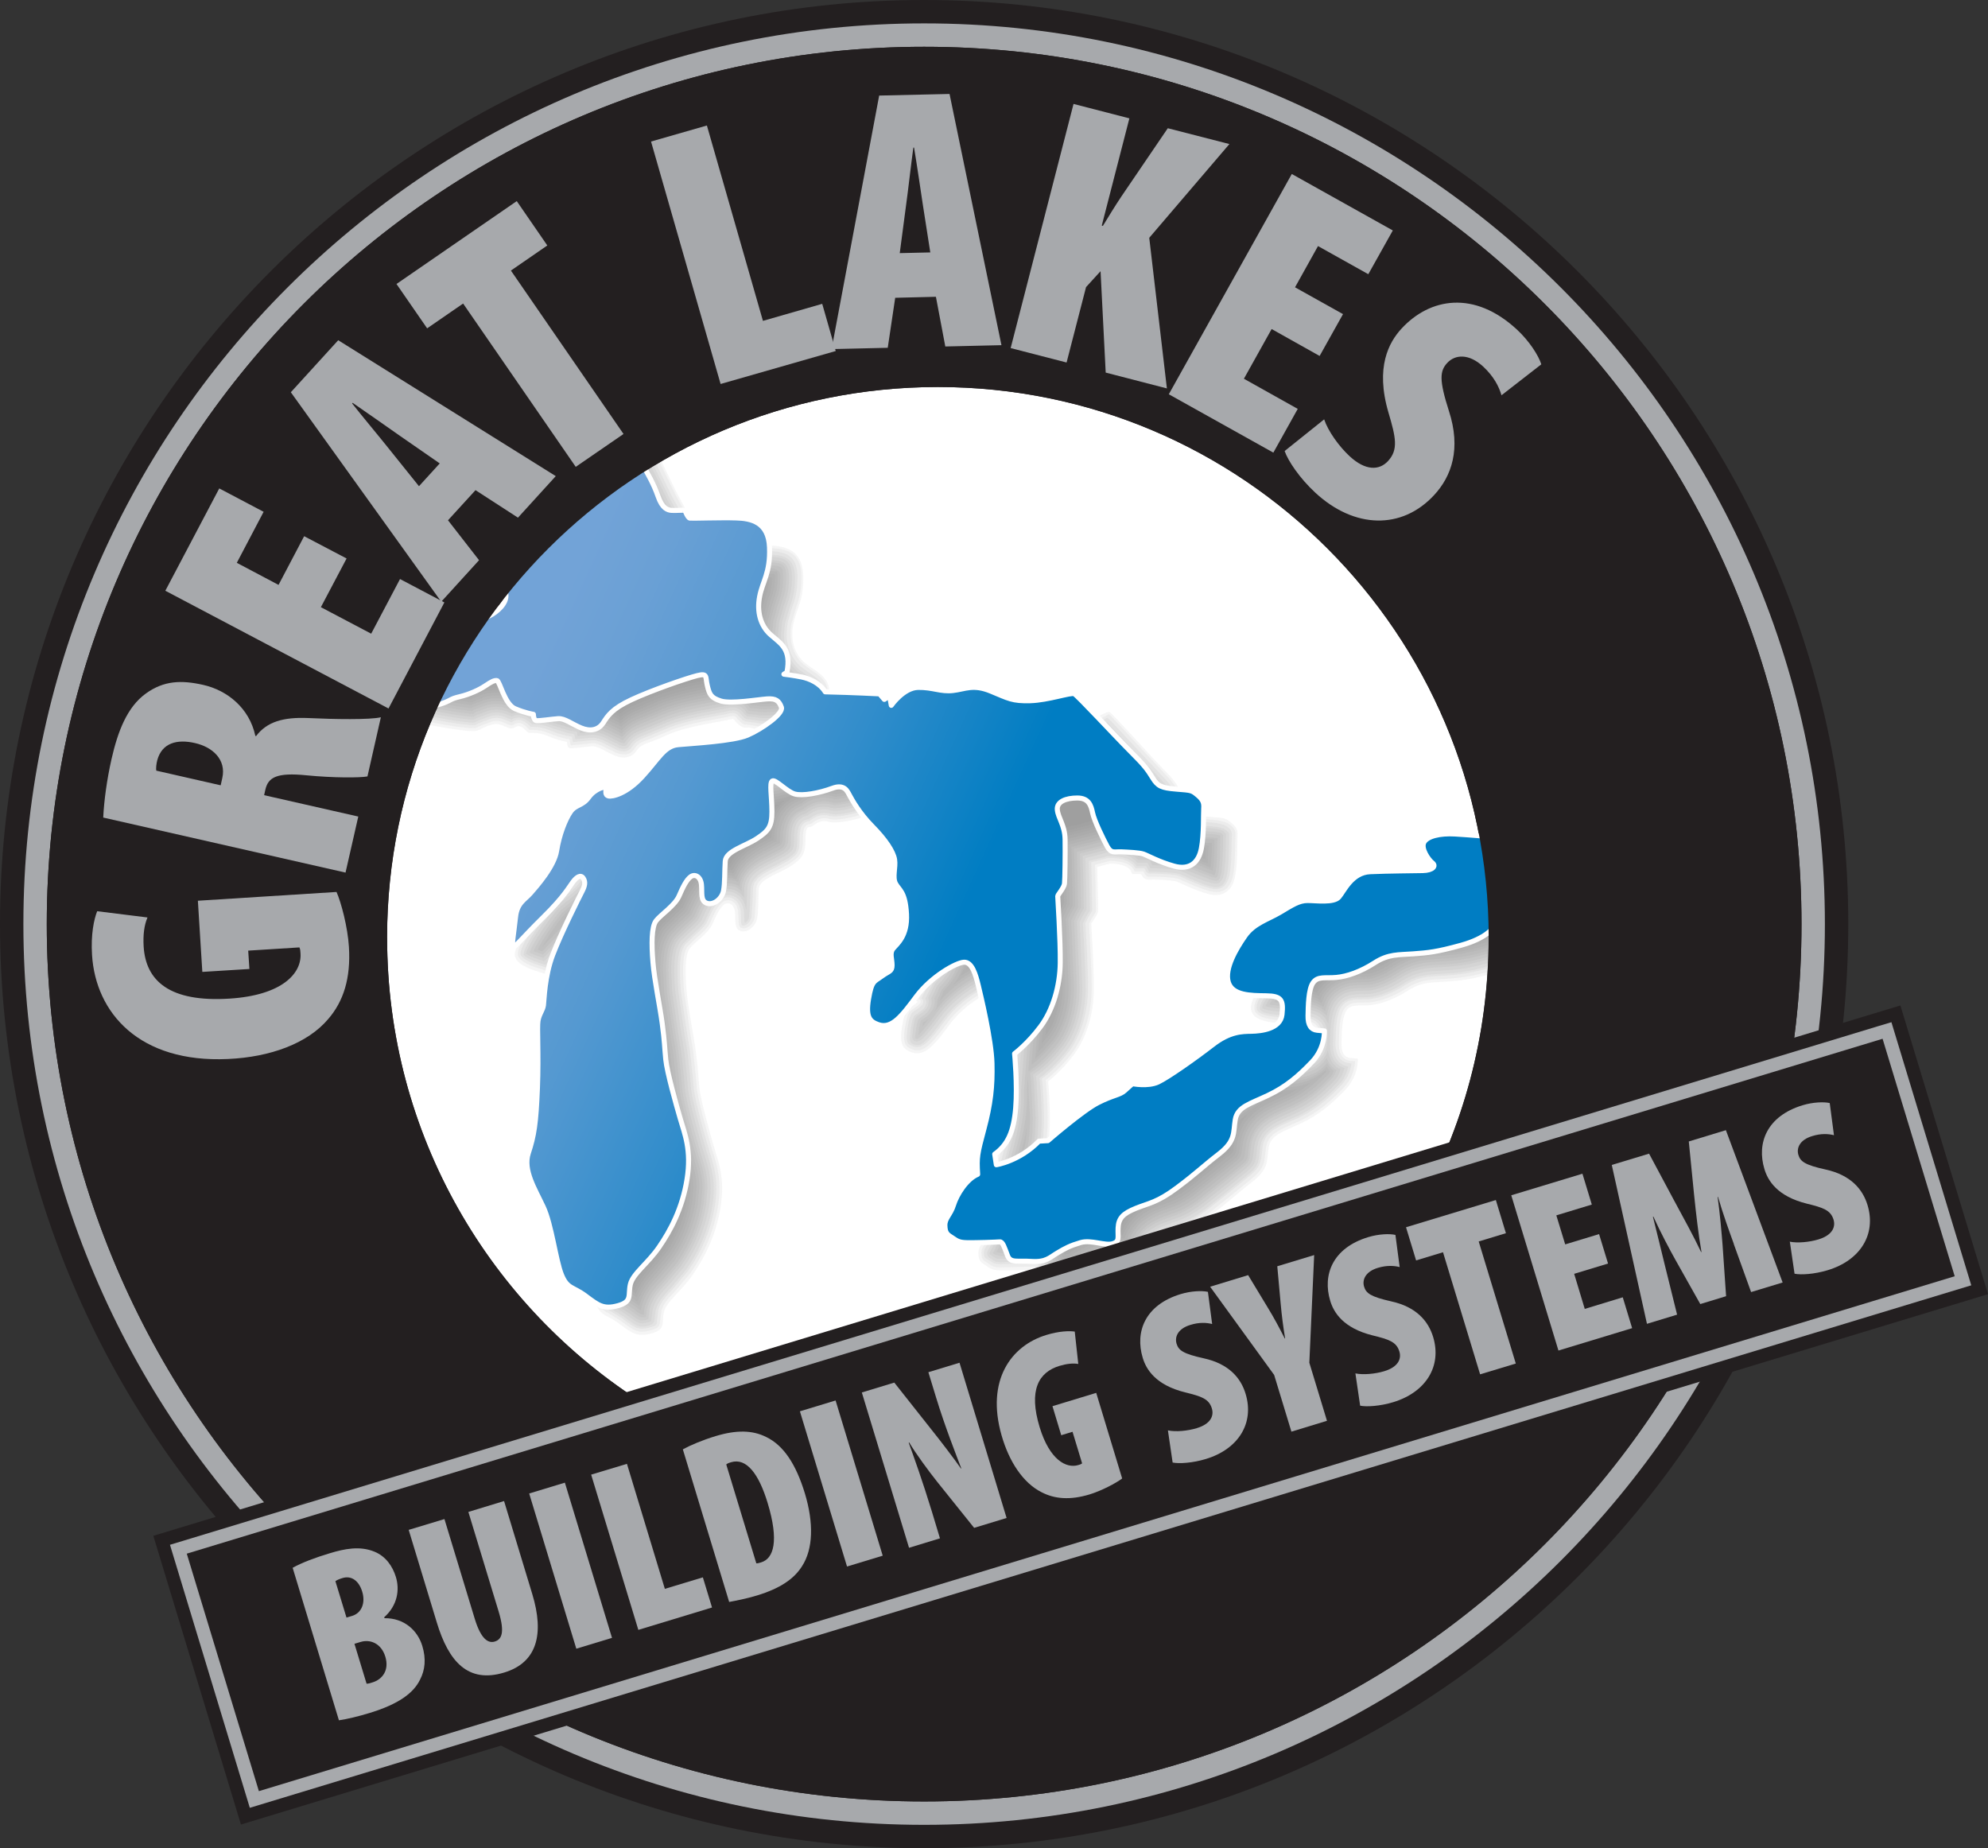 <svg viewBox="0 0 197.2 183.34" xmlns:xlink="http://www.w3.org/1999/xlink" xmlns="http://www.w3.org/2000/svg" data-name="Layer 2" id="Layer_2">
  <rect x="0" y="0" width="197.2" height="183.34" fill="#333333" stroke="none"/>
  <defs>
    <style>
      .cls-1 {
        fill: #fff;
      }

      .cls-2 {
        fill: #a7a9ac;
      }

      .cls-3 {
        fill: #808285;
        opacity: .08;
      }

      .cls-4 {
        fill: url(#linear-gradient);
        stroke: #fff;
        stroke-linecap: round;
        stroke-linejoin: round;
        stroke-width: .5px;
      }

      .cls-5 {
        fill: #231f20;
      }
    </style>
    <linearGradient gradientUnits="userSpaceOnUse" y2="100.49" x2="90.95" y1="80.15" x1="46.29" id="linear-gradient">
      <stop stop-color="#72a3d7" offset="0"></stop>
      <stop stop-color="#6aa0d5" offset=".15"></stop>
      <stop stop-color="#5599d1" offset=".38"></stop>
      <stop stop-color="#328dcb" offset=".66"></stop>
      <stop stop-color="#037ec3" offset=".98"></stop>
      <stop stop-color="#007dc3" offset="1"></stop>
    </linearGradient>
  </defs>
  <g data-name="图层 1" id="_图层_1">
    <path d="m91.67,0C41.12,0,0,41.12,0,91.67s41.12,91.67,91.67,91.67,91.67-41.12,91.67-91.67S142.22,0,91.67,0Z" class="cls-5"></path>
    <path d="m91.67,2.32C42.4,2.32,2.32,42.4,2.32,91.67s40.08,89.35,89.35,89.35,89.35-40.08,89.35-89.35S140.94,2.32,91.67,2.32Z" class="cls-2"></path>
    <path d="m178.7,91.67c0,48.06-38.96,87.03-87.03,87.03S4.64,139.73,4.64,91.67,43.61,4.64,91.67,4.64s87.03,38.96,87.03,87.03" class="cls-5"></path>
    <path d="m38.4,93.03c0,19.51,10.23,36.63,25.61,46.3h58.04c15.38-9.66,25.61-26.79,25.61-46.3,0-30.17-24.46-54.64-54.63-54.64s-54.64,24.46-54.64,54.64" class="cls-1"></path>
    <g>
      <path d="m150.94,85.73s-1.75-.16-3.28-.25c-1.53-.09-2.78.23-3.09.84s.44,1.7.84,2.02c.41.31.05.75-.94.77-.98.02-3.37.03-5.22.11-1.84.08-2.59,1.92-3.11,2.52-.52.59-2.25.34-3.11.34s-1.51.45-2.73,1.17c-1.22.72-2.59,1.08-3.47,2.34s-3.09,3.36-2.7,4.7c.39,1.34,3.26,1.22,4.79,1.24,1.53.02,1.73.42,1.58,1.86-.16,1.44-2.08,1.64-3.02,1.66-.94.02-2.14,0-3.87,1.34-1.73,1.34-4.37,3.2-5.39,3.69-1.02.48-2.55.17-2.55.17,0,0-.28.23-.78.69-.5.45-1.12.42-2.64,1.19-1.52.77-4.97,3.77-4.97,3.77l-.89.05c-1.94,1.99-4.23,2.34-4.23,2.34l-.16-1.05c1.33-.95,1.89-2.28,2.08-4.58.19-2.3-.11-5.39-.11-5.39,0,0,1.3-.97,2.56-2.66,1.27-1.69,1.94-4.08,1.97-6.33.03-2.25-.25-6.52-.25-6.64s.62-.81.67-1.23c.05-.42-.07-3-.08-4.41l1.25-.33c1.12,0,2.05.26,2.21,1.04h.88c.41.74.7.51,1.39.54.69.03,1.8.08,2.2.22.41.14,1.53.78,3.05,1.2,1.52.42,2.44-.34,2.7-1.77.27-1.42.19-3.42.23-3.94s-.03-.86-.61-1.34c-.58-.48-.59-.47-2.11-.59-1.52-.12-1.84-.31-2.34-1.11-.5-.8-.44-1.76-1.89-3.21-1.45-1.45-5.42-5.93-5.75-6.08-.33-.16-2.72,1.58-4.51,1.62-1.8.05-2.16-.23-3.91-.95-1.75-.72-2.53-.2-3.75-.06-1.22.14-2-.33-3.45-.31-1.45.02-2.67,1.78-2.67,1.78l-.17-.95-.52.36-.47-.55s-2.61-.14-5.39-.2c-.56-.89-1.56-1.31-2.33-1.47-.77-.16-1.77-.28-1.77-.28l1.1-.23c.44-2.28-1.35-2.75-2.4-3.66-1.05-.91-1.41-2.31-1.12-3.81.28-1.5,1.08-2.34.98-4.88-.09-2.53-1.84-2.88-3.31-2.92-1.47-.05-4.39.05-4.59.02-.2-.03-.47-.72-.48-.77-.02-.05-.95.03-1.34,0-.39-.03-.92-.19-1.34-1.41-.42-1.22-1.02-2.22-1.42-2.95l-3.87-7.96c-1.12.71-5.46,12.86-7.17,15.4s-2.77,4.02-2.77,4.02c0,0,.02.31.14,1.23s-.94,1.79-1.62,2.12-9.12.6-9.12.6l-1.69,7.19s5.47,1.17,6.26.86c.79-.31.65-.4,1.58-.62s1.52.72,2.17.29,1.1.54,1.37.56.9-.1,1.94.34c1.04.44,1.83.56,1.83.56,0,0,0,.56.27.62.27.06,1.54-.15,2.19-.19.65-.04,1.35.54,2.27.92.92.38,1.73.21,2.19-.5.46-.71.98-.59,2.94-1.5s4.87-1.25,5.94-1.5.51-.13,1.25.44c.71.55.56.09,1.56.4s3.71-.15,4.58-.21,1.19.19,1.42.83c.23.65-1.96,2.17-3.37,2.77-1.42.6-5.5.81-6.87.94s-1.94,1.4-3.54,3.15-3,2.02-3.37,1.94-.25-.5-.23-.77-1.1.02-1.73.9-1.29.69-1.81,1.44c-.52.75-2.27.95-2.52,2.54s-2.31,2.56-2.92,3.25-3.27,4.08-3.42,5.5,3,1.94,3.15,2.09c.15.15.9-.85,3-2.92,2.1-2.06,2.56-3,2.94-3.5s.77-.75,1.02-.38.17.77-.12,1.33c-.29.56-2.08,4.12-2.9,6.27s-.85,4.48-.92,5-.42.85-.54,1.54.08,3.21-.06,6.69c-.15,3.48-.33,4.73-.9,6.44-.56,1.71.65,3.56,1.48,5.35.83,1.79,1.23,5.31,1.81,6.73.58,1.42,1.12,1.15,2.37,2.08s1.77,1.38,3.23.98c1.46-.4.98-1.06,1.23-2.12s1.73-2.06,2.85-3.69,2.31-3.83,2.77-6.73c.46-2.89-.23-4.5-.65-5.94-.42-1.44-1.33-4.65-1.46-5.94s-.1-1.71-.35-3.56-.77-4.27-.92-6.08c-.15-1.81-.15-3.52.31-4.12.46-.6,1.87-1.52,2.27-2.44s.73-1.6,1.15-1.92c.42-.31,1-.04,1.08.77.08.81-.12,1.62.54,1.85.67.23,1.5-.44,1.65-1.23.15-.79.1-1.92.17-2.94s2.02-1.5,3.15-2.25,1.48-1.17,1.48-2.67.35-1.11.67-1.3.79-.68,1.58-.45c.79.23,2.5-.1,3.73-.56,1.23-.46,1.5.29,1.73.71.23.42.94,1.73,2.25,3.06s2.08,2.5,2.21,3.29-.25,1.75.1,2.4c.36.65.96.79,1.08,3s-.96,2.98-1.33,3.44-.62,1.44-1,1.96c-.61.83.58.25-.15.79-.73.54-.98.4-1.29,2.23s.12,2.26.96,2.56c1.37.48,2.37-.91,3.81-2.83,1.44-1.92,3.91-3.33,4.7-3.36.8-.03,1.16,1.27,1.41,2.3.25,1.03-.53,5.5-.46,7.81s-.47,4.3-1.13,6.77c-.66,2.47,1.42,2.44,1.53,4.16-1.12.47-2.08,2.03-2.39,3.03-.31,1-.88,1.31-.86,2.05.02.73.22.89.67,1.17.45.28.62.52,1.5.53.87.02,2.97-.05,3.27-.08.3-.03.47.58.77,1.36.3.78.95.48,2.39.58,1.44.09,1.78-.38,2.56-.84.78-.47,1.28-.73,2.31-1.03,1.03-.3,2.41.34,3.16.12.75-.22.5-.62.55-1.58s.48-1.42,1.77-1.94c1.28-.52,2.09-.55,4.09-2.05s2.45-2.02,4.14-3.33c1.69-1.31,1.41-2.13,1.62-3.41.22-1.28,1.44-1.55,3.25-2.41,1.81-.86,3.01-1.91,4.36-3.31,1.34-1.41,1.23-3.09,1.23-3.09,0,0-.16,0-.73-.06-.58-.06-.91-.5-.89-1.44.02-.94.03-2.61.5-3.28.47-.67,1.23-.42,2.3-.52,1.06-.09,2.42-.56,3.8-1.45,1.38-.89,2.38-.78,3.84-.89,1.47-.11,2.28-.17,4.77-.86,2.48-.69,3.12-1.7,3.12-1.7l.84-2.53-1.28-6.53Z" class="cls-3"></path>
      <path d="m59.94,48.79c-1.35,3.24-2.75,6.58-3.56,7.8,0,0-2.59,3.76-2.71,3.94.02.15.13,1.12.13,1.12,0,.06.01.13.01.19,0,.99-1.05,1.87-1.79,2.23-.68.33-7.28.57-9.01.62-.09.38-1.45,6.18-1.57,6.69,2.23.47,5.34,1,5.81.81l.58-.27,1.04-.37c.55-.13.99.07,1.35.23.38.17.54.23.73.1.63-.43,1.14.08,1.41.35,0,0,.18.16.18.17,0,0,.1,0,.13,0h0c.33,0,.96-.02,1.86.36.99.42,1.76.54,1.77.54l.19.03.05.25s.07.32.08.35c.07,0,1.15-.1,1.15-.1l.93-.1c.5-.03.98.22,1.53.51l.87.42c.47.19,1.33.4,1.84-.39.34-.53.72-.67,1.42-.93l1.63-.68c1.51-.71,3.57-1.07,4.93-1.31l1.07-.2c.72-.17.89-.21,1.12.12l.36.37c.31.24.38.24.55.23l.93.13c.7.22,2.5,0,3.58-.12l.9-.1c.95-.07,1.42.21,1.7,1.02.35.99-2.38,2.64-3.53,3.13-1.22.52-4.25.75-6.06.89l-.9.07c-.88.08-1.39.7-2.23,1.74l-1.12,1.32c-1.57,1.71-3.07,2.15-3.65,2.02-.41-.09-.49-.41-.49-.68,0-.05,0-.09.01-.14-.27.06-.81.29-1.19.82-.36.51-.75.7-1.08.87-.29.15-.52.26-.73.56-.22.32-.6.54-1,.77-.66.38-1.33.77-1.47,1.65-.2,1.24-1.36,2.11-2.21,2.75l-.77.64c-.67.76-3.21,4.04-3.35,5.34,0,.02,0,.04,0,.06,0,.85,1.76,1.36,2.52,1.58,0,0,.19.07.35.14.12-.08.44-.41.83-.82l1.98-2.02c1.68-1.65,2.3-2.57,2.67-3.12l.24-.35c.34-.45.67-.68.97-.67.14,0,.35.06.51.31.36.54.16,1.1-.11,1.62-.32.61-2.09,4.14-2.88,6.24-.66,1.76-.8,3.63-.87,4.53l-.03.4-.27.78-.28.78-.02,1.9-.03,4.75c-.15,3.46-.32,4.74-.91,6.52-.43,1.31.31,2.8,1.02,4.23l.44.91c.48,1.03.82,2.62,1.12,4.01.23,1.09.45,2.12.7,2.73.35.85.65,1.01,1.2,1.3l1.08.67.11.08c1.16.87,1.59,1.2,2.87.85.87-.24.89-.49.93-1.1l.1-.81c.16-.69.75-1.32,1.43-2.04l1.47-1.74c1.46-2.11,2.35-4.28,2.72-6.61.39-2.47-.07-3.95-.47-5.26l-.17-.55c-.33-1.14-1.34-4.62-1.47-5.99l-.09-1.08-.26-2.47-.38-2.36-.54-3.74c-.19-2.36-.07-3.74.37-4.32l.85-.83c.55-.48,1.17-1.03,1.39-1.55.46-1.06.79-1.7,1.24-2.03.26-.19.58-.24.87-.11.37.16.61.56.67,1.08l.03.62c0,.63.04.9.32.99.18.06.41.03.62-.1.33-.19.58-.55.65-.91l.12-1.79.04-1.11c.05-.86,1.08-1.36,2.08-1.83l1.2-.64c1.08-.72,1.35-1.05,1.35-2.43,0-1.07.16-1.42.68-1.51l.12-.03.16-.1c.32-.23.86-.61,1.65-.38.73.21,2.38-.12,3.55-.56,1.37-.51,1.8.3,2.03.74l.05.1c.25.45.95,1.73,2.21,3,1.34,1.36,2.15,2.58,2.29,3.45v1.09c-.03.21-.05.41-.05.6,0,.23.03.44.12.61l.26.37c.34.43.76.97.86,2.75,0,.12,0,.24,0,.36,0,1.78-.79,2.61-1.23,3.08l-.18.2-.47.92-.52,1.03s-.03.05-.06.1c.09.03.18.09.21.22,0,.03,0,.05,0,.07,0,.19-.18.33-.36.46l-.33.23c-.45.29-.61.4-.85,1.82-.07.4-.1.72-.1.98,0,.87.35,1.07.87,1.26,1.1.39,1.92-.63,3.4-2.61l.09-.12c1.44-1.93,3.98-3.44,4.92-3.47,1.07-.04,1.46,1.56,1.69,2.51.14.59,0,2.04-.18,3.72-.15,1.43-.31,3.06-.28,4.14.06,2.34-.46,4.3-1.12,6.79-.36,1.35.1,1.84.63,2.41.39.42.84.9.89,1.72v.2s-.17.08-.17.08c-1.05.44-1.95,1.96-2.23,2.85l-.52,1.09c-.19.32-.33.54-.32.87.01.61.14.69.54.94l.22.15c.31.21.49.33,1.13.34l3.23-.08c.47-.05.67.48.94,1.21l.12.33c.13.35.31.38,1.12.38l1.02.02c1.08.07,1.46-.19,1.99-.54l.41-.26c.75-.45,1.28-.74,2.38-1.06.62-.18,1.32-.06,1.94.05.48.08.93.16,1.21.08.3-.09.35-.15.35-.46,0-.07,0-.15,0-.24v-.62c.05-1.07.54-1.62,1.95-2.19l.86-.31c.86-.3,1.68-.58,3.17-1.7l2.41-1.92,1.73-1.41c1.27-.99,1.34-1.63,1.43-2.52l.09-.71c.2-1.19,1.15-1.61,2.47-2.19l.94-.42c1.78-.84,2.95-1.87,4.27-3.25.98-1.02,1.12-2.17,1.15-2.64-.22-.02-.47-.04-.47-.04-.53-.06-1.14-.39-1.14-1.66v-.07c.02-1.41.08-2.77.55-3.44.43-.61,1.06-.61,1.73-.61l.77-.02c1.1-.1,2.44-.61,3.67-1.41,1.21-.78,2.18-.84,3.29-.89l.69-.04c1.45-.11,2.24-.17,4.71-.85,2.32-.64,2.96-1.57,2.96-1.58,0,0,.75-2.26.79-2.4-.03-.14-1.15-5.85-1.23-6.25-.37-.03-3.06-.23-3.06-.23-1.57-.1-2.61.27-2.82.69-.21.41.38,1.37.77,1.66.23.18.33.43.25.66-.12.37-.63.6-1.35.61h-.75s-4.46.11-4.46.11c-1.32.06-2.02,1.11-2.53,1.88l-.38.53c-.5.57-1.72.51-2.71.46l-.62-.02c-.69,0-1.26.34-2.21.91l-.38.22-1.04.55c-.89.44-1.74.86-2.33,1.71l-.86,1.1c-.91,1.11-2.05,2.5-1.8,3.36.3,1.02,2.67,1.03,4.09,1.03h.43c.86.01,1.32.14,1.6.46.33.37.34.93.25,1.71-.18,1.62-2.14,1.89-3.29,1.91-.97.02-2.09.03-3.71,1.28-1.82,1.41-4.45,3.24-5.44,3.72-.96.46-2.24.27-2.58.22-.14.13-.68.6-.68.6-.3.28-.63.39-1.09.55l-1.61.68c-1.47.74-4.88,3.7-4.91,3.73l-.07.06s-.75.04-.9.05c-1.96,1.94-4.2,2.33-4.29,2.35l-.28.04-.22-1.5.14-.1c1.23-.88,1.78-2.11,1.96-4.37.18-2.24-.11-5.31-.11-5.34l-.02-.16.13-.1s1.28-.97,2.51-2.6c1.16-1.55,1.88-3.86,1.91-6.16.03-1.85-.17-5.13-.23-6.21l-.02-.43.25-.49c.15-.22.4-.58.43-.77l-.04-2.34-.05-2.25.21-.05,1.25-.33c1.67,0,2.26.52,2.47,1.03.23,0,.86,0,.86,0l.08.14c.23.41.33.41.72.39h.44c1,.04,1.88.09,2.28.23l.56.24c.56.26,1.42.66,2.47.95.62.17,1.13.13,1.52-.11.41-.26.7-.75.83-1.43.19-.99.2-2.27.21-3.12l.02-.79c.04-.44-.02-.69-.51-1.1q-.49-.41-1.79-.52h-.16c-1.56-.14-1.99-.35-2.56-1.25l-.4-.88c-.24-.63-.51-1.34-1.45-2.29l-2.88-3.08c-1.15-1.25-2.59-2.82-2.8-2.96-.03.03-.49.26-.85.45-.99.5-2.34,1.18-3.52,1.21-1.61.04-2.12-.18-3.37-.7l-.65-.27c-1.24-.51-1.94-.36-2.75-.19l-.87.15c-.69.08-1.24-.02-1.82-.13l-1.66-.18c-1.29.01-2.43,1.64-2.44,1.66l-.39.56s-.17-.94-.21-1.19c-.06.04-.36.25-.36.25,0,0-.45-.52-.55-.65-.23,0-5.41-.2-5.41-.2l-.08-.13c-.59-.94-1.7-1.25-2.15-1.34l-1.74-.28-.02-.56s.63-.13.9-.19c.02-.15.04-.29.04-.42,0-1.15-.77-1.67-1.57-2.2l-.8-.58c-.86-.74-1.31-1.83-1.31-3.07,0-.33.03-.67.1-1.01l.41-1.42c.28-.8.57-1.62.57-3,0-.13,0-.26,0-.39-.08-2.25-1.51-2.6-3.04-2.65h-4.63c-.3-.03-.53-.49-.64-.76-.14,0-.33,0-.33,0h-.83c-.5-.04-1.13-.25-1.59-1.59-.36-1.05-.86-1.93-1.25-2.64l-.15-.27s-3.37-6.91-3.7-7.6c-.67.98-2.11,4.42-3.3,7.26Z" class="cls-3"></path>
      <path d="m60.2,48.9h0c-1.35,3.25-2.75,6.61-3.59,7.85,0,0-2.34,3.4-2.65,3.85.02.17.12,1.01.12,1.01,0,0,.01.22.01.22,0,1.22-1.28,2.16-1.95,2.48-.67.32-5.77.54-8.91.64-.08.34-1.34,5.69-1.46,6.19,2.65.54,5.03.89,5.37.77l.57-.26,1.06-.38c.67-.17,1.19.07,1.56.23.36.16.4.16.45.13.82-.56,1.49.1,1.77.39,0,0,.04.04.09.08,0,0,.02,0,.02,0,.36,0,1.02-.02,1.97.38.92.38,1.63.51,1.71.53l.39.06.08.44s.01.06.02.1c.31-.03.9-.08.9-.08l.92-.1c.59-.04,1.13.25,1.69.54l.86.42c.46.19,1.1.29,1.48-.29.39-.6.86-.78,1.56-1.04l1.62-.67c1.53-.72,3.61-1.09,4.98-1.33l1.07-.2c.72-.17,1.06-.25,1.41.23l.34.34s.33.14.33.14l.99.13c.69.21,2.52,0,3.5-.12l.91-.1c1.09-.08,1.67.27,2,1.21.49,1.37-2.98,3.18-3.69,3.48-1.26.54-4.32.77-6.14.91l-.91.07c-.76.07-1.21.62-2.04,1.63l-1.13,1.32c-1.67,1.82-3.26,2.26-3.92,2.12-.22-.05-.5-.26-.62-.7-.24.1-.52.27-.76.6-.4.57-.83.78-1.18.96-.28.14-.46.23-.63.47-.26.37-.66.61-1.09.85-.63.36-1.22.7-1.33,1.45-.21,1.35-1.43,2.27-2.32,2.93l-.76.63c-.82.95-3.13,4.02-3.25,5.15h0c0,.46.78.89,2.31,1.34.01,0,.11.04.21.08.14-.14.68-.68.68-.68l1.98-2.02c1.66-1.63,2.27-2.53,2.63-3.07l.25-.36c.4-.54.81-.8,1.21-.79.29,0,.56.16.74.43.44.67.2,1.34-.09,1.91-.32.61-2.08,4.13-2.87,6.21-.65,1.73-.79,3.57-.85,4.45l-.04.41-.28.85-.28.78v1.81s-.04,4.74-.04,4.74c-.15,3.5-.33,4.79-.92,6.6-.4,1.2.32,2.63,1.01,4.02l.45.91c.49,1.06.83,2.66,1.14,4.07.24,1.1.45,2.12.69,2.69.31.75.55.88,1.07,1.16l1.1.68.13.1c1.14.85,1.48,1.11,2.63.8.68-.18.68-.27.72-.85l.1-.83c.18-.79.79-1.44,1.5-2.2l1.46-1.73c1.42-2.06,2.3-4.18,2.66-6.47.38-2.41-.07-3.86-.46-5.13l-.17-.55c-.34-1.17-1.34-4.66-1.48-6.04l-.09-1.08-.26-2.46-.38-2.34-.54-3.75c-.2-2.49-.07-3.88.42-4.53l.87-.86c.54-.48,1.13-1,1.33-1.46.48-1.1.83-1.77,1.33-2.15.34-.26.77-.31,1.15-.14.46.2.77.68.83,1.31l.03.64c0,.6.05.71.13.74.1.04.25,0,.39-.08.26-.15.46-.44.52-.72l.12-1.76.04-1.1c.06-1.04,1.17-1.57,2.23-2.08l1.19-.63c1-.67,1.2-.91,1.2-2.18,0-.89.07-1.65.92-1.79l.09-.03.07-.07c.34-.24.97-.68,1.89-.42.59.17,2.1-.08,3.37-.55,1.6-.6,2.15.43,2.38.87.3.56.98,1.78,2.21,3.03,1.38,1.4,2.22,2.68,2.37,3.6v1.14s-.05.59-.05.59l.09.48.24.34c.35.45.81,1.03.91,2.9v.37c0,1.89-.84,2.79-1.29,3.27l-.18.19-.43.86s-.46.92-.5.99c.04.06.13.09.15.16v.03s.02.11.02.11c0,.34-.27.54-.47.69l-.34.23c-.39.26-.51.34-.73,1.64l-.1.94c0,.72.23.83.68.99.87.3,1.57-.49,3.08-2.51l.09-.12c1.51-2.02,4.12-3.55,5.13-3.59,1.3-.05,1.73,1.69,1.98,2.73.15.63.01,2.02-.17,3.79-.15,1.45-.31,3.07-.28,4.14.06,2.38-.46,4.36-1.13,6.87-.32,1.2.05,1.6.56,2.14.41.43.91.98.97,1.89l.03.4-.37.16c-.92.38-1.79,1.8-2.07,2.68l-.54,1.12c-.21.34-.3.51-.3.74,0,.46.04.48.4.7l.23.15c.29.2.43.29.98.3l3.22-.08c.67-.07.92.61,1.21,1.4l.12.33c.06.17.08.2.85.19l1.03.02c.99.06,1.31-.15,1.83-.49l.41-.27c.77-.46,1.32-.77,2.46-1.09.68-.2,1.42-.07,2.07.04.43.07.87.15,1.09.08,0,0,.11-.04.13-.05,0-.02,0-.14,0-.14v-.19s0-.67,0-.67c.06-1.21.61-1.84,2.12-2.45l.86-.32c.85-.29,1.64-.56,3.1-1.66l2.4-1.91,1.73-1.4c1.18-.92,1.24-1.48,1.33-2.33l.09-.71c.23-1.36,1.29-1.82,2.63-2.41l.94-.42c1.73-.82,2.89-1.83,4.19-3.19.75-.78.97-1.62,1.04-2.19-.09,0-.18-.02-.18-.02-.53-.06-1.4-.38-1.4-1.94.02-1.55.09-2.93.6-3.67.51-.73,1.28-.73,1.96-.73l.77-.02c1.04-.09,2.33-.59,3.52-1.36,1.28-.83,2.32-.88,3.43-.94l.68-.04c1.43-.11,2.21-.17,4.65-.84,2.17-.6,2.79-1.46,2.8-1.47h0s.66-2.05.73-2.25c-.03-.14-1.09-5.57-1.17-5.96-.37-.03-2.85-.22-2.85-.22-1.5-.09-2.41.27-2.55.54-.11.21.32,1.03.69,1.31.33.25.46.63.35.98-.17.5-.76.79-1.62.8h-.75s-4.46.11-4.46.11c-1.17.05-1.79,1-2.29,1.76l-.39.54c-.61.7-1.91.63-2.95.58l-.61-.02c-.6,0-1.15.33-2.06.87l-.38.22-1.06.55c-.87.43-1.68.83-2.23,1.62l-.87,1.11c-.83,1.01-1.96,2.39-1.75,3.11.24.82,2.66.83,3.82.83h.43c.95.01,1.47.17,1.81.56.39.44.42,1.07.32,1.93-.15,1.36-1.42,2.13-3.57,2.16-.94.02-2,.03-3.54,1.23-1.83,1.42-4.48,3.27-5.49,3.75-.93.44-2.05.34-2.61.25-.13.12-.59.52-.59.52-.34.31-.71.44-1.18.61l-1.6.67c-1.35.68-4.48,3.37-4.83,3.67l-.07.06-.18.08s-.67.04-.81.04c-2,1.93-4.26,2.33-4.35,2.35l-.57.09-.29-1.95.28-.2c1.15-.83,1.67-1.99,1.85-4.16.18-2.21-.11-5.26-.11-5.29l-.03-.32.26-.19s1.25-.94,2.45-2.54c1.13-1.51,1.82-3.75,1.86-6,.03-1.83-.17-5.11-.23-6.18l-.03-.51.28-.56s.4-.68.4-.68l-.04-2.31-.06-2.48.44-.11,1.25-.33c1.43-.02,2.3.34,2.69,1.03.2,0,.88,0,.88,0l.16.29q.14.26.46.24h.45c1.05.04,1.94.09,2.38.24l.58.25c.56.26,1.4.65,2.43.94.54.15.97.12,1.3-.08.34-.21.58-.64.7-1.24.18-.96.19-2.23.2-3.07l.02-.8c0-.07,0-.13,0-.18,0-.25-.08-.41-.42-.69q-.42-.35-1.63-.45h-.16c-1.64-.15-2.16-.41-2.78-1.39l-.42-.91c-.23-.62-.49-1.3-1.39-2.21l-2.89-3.08c-.96-1.05-2.29-2.49-2.65-2.81-.26.14-.61.34-.61.34-1.07.54-2.46,1.24-3.7,1.27-1.67.04-2.24-.2-3.49-.72l-.65-.27c-1.16-.48-1.79-.34-2.58-.18l-.87.15c-.75.09-1.32-.02-1.92-.13l-1.64-.18c-1.09.01-2.17,1.52-2.18,1.54l-.78,1.13s-.2-1.08-.26-1.43l-.21.15s-.52-.61-.64-.75c-.24,0-5.43-.2-5.43-.2l-.16-.25c-.54-.85-1.55-1.14-1.97-1.22l-1.96-.31-.04-1.03s.69-.15.94-.2c0-.09.02-.19.02-.19,0-1-.67-1.45-1.45-1.97l-.81-.59c-.93-.8-1.43-1.97-1.43-3.3l.1-1.06.42-1.44c.28-.79.56-1.59.56-2.92v-.38c-.08-1.91-1.12-2.32-2.77-2.38h-4.62c-.33-.03-.58-.32-.8-.76-.09,0-1.01,0-1.01,0-.56-.04-1.34-.28-1.86-1.79-.36-1.03-.84-1.9-1.23-2.59l-.15-.27s-2.67-5.48-3.47-7.12c-.72,1.28-1.97,4.25-3.02,6.75Z" class="cls-3"></path>
      <path d="m60.46,49.01h0c-1.36,3.26-2.76,6.63-3.61,7.9,0,0-2.48,3.61-2.59,3.77.02.17.1.91.1.91,0,.02.02.24.02.24,0,1.38-1.38,2.4-2.11,2.76-.54.26-3.52.48-8.81.66-.09.37-1.23,5.25-1.34,5.7,2.82.57,4.68.79,4.94.72l.54-.25,1.08-.39c.8-.2,1.38.07,1.77.24,0,0,.25.1.28.11.96-.55,1.75.19,2.02.45.39,0,1.06.01,2,.4,0,0,1.64.51,1.64.51l.58.09s.07.36.09.49c.26-.02.65-.05.65-.05l.92-.09c.68-.04,1.28.27,1.85.57l.85.42c.52.21.9.15,1.12-.19.44-.68.97-.88,1.7-1.15l1.62-.67c1.55-.73,3.65-1.1,5.04-1.35l1.07-.2c.74-.17,1.23-.29,1.69.34,0,0,.29.29.3.3.08.03.14.04.25.09l.9.11c.68.21,2.54-.02,3.43-.12l.91-.1c1.22-.09,1.93.34,2.3,1.4.64,1.8-3.8,3.82-3.84,3.84-1.31.56-4.39.79-6.23.93l-.9.07c-.64.06-1.04.55-1.84,1.53l-1.13,1.33c-1.65,1.8-3.33,2.4-4.2,2.21-.21-.05-.45-.26-.64-.56-.15.08-.3.15-.45.35-.45.62-.93.87-1.28,1.05,0,0-.52.38-.52.38-.29.43-.75.69-1.18.94-.59.34-1.1.63-1.2,1.25-.23,1.47-1.5,2.42-2.43,3.12l-.75.62c-.87,1-3.04,3.95-3.14,4.96,0,.05.1.46,2.11,1.04,0,0,.04.01.06.02.17-.17.55-.55.55-.55l1.98-2.02c1.64-1.61,2.24-2.5,2.6-3.03l.25-.36c.46-.62.95-.93,1.45-.91.39.01.73.21.97.56.53.8.24,1.59-.08,2.2-.29.57-2.07,4.11-2.86,6.18-.64,1.69-.77,3.5-.83,4.37l-.04.41-.29.91-.28.79v1.72s-.03,4.75-.03,4.75c-.15,3.54-.33,4.85-.94,6.69-.36,1.09.33,2.47.99,3.8l.45.92c.51,1.09.85,2.71,1.16,4.13.23,1.09.45,2.1.67,2.64.27.66.44.75.94,1.01l1.11.69.15.11c1.14.85,1.37,1.03,2.39.76q.48-.13.51-.59l.11-.85c.21-.89.84-1.57,1.58-2.36l1.45-1.72c1.39-2.01,2.24-4.09,2.6-6.33.37-2.34-.06-3.75-.45-5l-.17-.56c-.33-1.16-1.35-4.68-1.49-6.1l-.09-1.09-.26-2.46-.37-2.32-.54-3.75c-.21-2.61-.07-4.02.48-4.74l.9-.89c.52-.46,1.09-.97,1.27-1.37.5-1.15.87-1.85,1.42-2.26.43-.32.96-.39,1.44-.18.56.25.93.81,1,1.54l.03.65s.02.31.03.45c.03-.01.07-.02.07-.02.19-.11.34-.32.38-.52l.11-1.73.04-1.09c.07-1.21,1.31-1.8,2.39-2.32l1.18-.63c.92-.61,1.05-.78,1.05-1.93,0-.75,0-1.87,1.16-2.07l.02-.02c.38-.27,1.11-.79,2.16-.48.47.14,1.87-.05,3.19-.54,1.84-.69,2.51.59,2.73,1.01.28.52.95,1.74,2.16,2.96,1.42,1.44,2.29,2.77,2.44,3.75v1.19s-.04.61-.04.61c0,0,.05.25.07.35.05.07.21.29.21.29.36.45.85,1.09.96,3.05,0,0,0,.38,0,.38,0,2.01-.9,2.96-1.38,3.47l-.17.19-.39.8s-.28.55-.42.83c.05.06.09.13.09.13l.02.18c0,.5-.37.77-.59.94l-.34.24c-.34.22-.42.28-.62,1.45l-.09.92c0,.52.12.56.49.69.65.23,1.26-.4,2.76-2.41l.09-.12c1.49-1.99,4.14-3.65,5.35-3.7,1.54-.06,2.01,1.9,2.27,2.95.16.67.03,2.01-.16,3.86-.15,1.45-.31,3.06-.29,4.13.06,2.42-.47,4.42-1.14,6.95-.28,1.05,0,1.34.5,1.87.41.44.98,1.05,1.05,2.07l.04.6-.56.23c-.83.35-1.66,1.7-1.91,2.5l-.55,1.16c-.21.35-.27.47-.27.61q0,.3.27.47l.23.15c.28.19.36.24.83.25l3.21-.08c.87-.09,1.18.76,1.48,1.58,0,0,.11.29.12.31.07,0,.59.02.59.02l1.04.02c.91.06,1.16-.11,1.66-.44l.42-.27c.8-.48,1.36-.79,2.53-1.13.75-.22,1.55-.08,2.19.04.3.05.71.12.9.1,0-.05,0-.1,0-.1v-.68c.06-1.33.69-2.06,2.3-2.71l.87-.32c.83-.28,1.6-.55,3.03-1.62l2.39-1.91,1.73-1.4c1.09-.85,1.13-1.31,1.22-2.14l.09-.72c.26-1.52,1.44-2.04,2.8-2.64l.93-.42c1.69-.8,2.82-1.79,4.1-3.13.48-.5.75-1.1.88-1.76-.55-.1-1.51-.49-1.51-2.19.03-1.62.09-3.03.65-3.83.6-.85,1.48-.85,2.19-.85l.76-.02c.98-.09,2.22-.57,3.38-1.32,1.34-.87,2.42-.92,3.57-.98l.68-.04c1.4-.1,2.18-.16,4.6-.83,1.95-.54,2.57-1.28,2.63-1.34.05-.18.21-.66.69-2.13-.03-.14-1.04-5.29-1.12-5.68-.37-.03-2.63-.2-2.63-.2-1.46-.09-2.19.26-2.28.39,0,.1.32.73.61.95.43.33.59.82.44,1.29-.21.62-.89.98-1.88,1h-.75s-4.46.11-4.46.11c-1.02.04-1.57.89-2.06,1.63l-.39.55c-.71.82-2.09.76-3.19.7l-.61-.02c-.51,0-1.04.31-1.9.83l-.38.23-1.07.56c-.87.43-1.62.8-2.13,1.53l-.88,1.12c-.7.85-1.87,2.28-1.7,2.86.12.41,1.31.62,3.55.62h.43c1.04.01,1.62.2,2.03.65.46.52.5,1.21.39,2.15-.17,1.52-1.53,2.38-3.85,2.41-.94.02-1.9.03-3.37,1.17-1.85,1.43-4.51,3.29-5.55,3.78-.87.41-1.88.39-2.63.29-.13.11-.5.44-.5.44-.38.34-.79.49-1.27.66l-1.59.67c-1.25.63-4.18,3.13-4.75,3.63l-.03.03-.11.08-.18.08c-.08.02-.63.05-.82.06-2.06,1.94-4.38,2.35-4.41,2.35l-.85.13-.36-2.41.42-.3c1.07-.77,1.56-1.88,1.73-3.96.04-.52.06-1.09.06-1.65,0-1.8-.17-3.57-.17-3.59l-.05-.47.38-.29s1.24-.96,2.39-2.48c1.1-1.46,1.77-3.64,1.8-5.83,0-.11,0-.23,0-.35,0-1.86-.17-4.8-.23-5.81l-.03-.59.32-.63s.28-.47.37-.62c0-.15-.04-2.23-.04-2.23l-.07-2.7.66-.16,1.24-.33c1.46-.02,2.4.33,2.89,1.02.18,0,.92,0,.92,0l.24.43s.04.06.06.1c.05,0,.59,0,.59,0,1.12.05,2,.1,2.47.26l.6.26c.56.26,1.39.65,2.4.93.46.13.82.11,1.07-.05.28-.17.47-.54.57-1.06.18-.94.19-2.19.2-3.02l.02-.8s0-.17,0-.17c0-.12,0-.21-.32-.48q-.35-.29-1.47-.38h-.16c-1.74-.16-2.32-.45-2.99-1.52l-.44-.94c-.24-.63-.48-1.26-1.34-2.12l-2.9-3.09s-1.97-2.09-2.5-2.66c-.18.1-.42.23-.42.23-1.13.57-2.52,1.27-3.82,1.31-1.73.05-2.36-.22-3.6-.74l-.65-.27c-1.08-.44-1.64-.32-2.41-.16l-.88.16c-.8.09-1.38-.01-2-.13l-1.64-.18c-.74.01-1.64,1.03-1.91,1.42l-1.17,1.69s-.22-1.25-.3-1.67c-.02.02-.06.04-.06.04,0,0-.61-.71-.73-.85-.24,0-5.45-.21-5.45-.21l-.24-.37c-.48-.76-1.41-1.02-1.79-1.1l-2.18-.35-.06-1.5s.71-.15.96-.2c0-.81-.56-1.18-1.32-1.69l-.82-.6c-1-.87-1.55-2.11-1.55-3.53l.1-1.09.43-1.49c.29-.81.55-1.56.55-2.85v-.38c-.07-1.7-.93-2.05-2.5-2.1h-4.61c-.39-.04-.68-.32-.94-.76-.21,0-.87,0-.87,0-.65-.05-1.55-.31-2.13-1.98-.35-1.01-.83-1.86-1.21-2.55l-.15-.27s-1.11-2.28-3.23-6.62c-.72,1.4-1.78,3.89-2.75,6.23Z" class="cls-3"></path>
      <path d="m60.72,49.12h0c-1.36,3.28-2.77,6.66-3.64,7.95,0,0-2.23,3.24-2.53,3.68.02.16.09.8.09.8,0,0,.02.25.02.25,0,1.53-1.43,2.62-2.27,3.03-.36.18-1.69.44-8.7.68-.09.37-1.1,4.7-1.22,5.2,2.71.54,4.32.71,4.53.67l.48-.23,1.1-.4c.92-.23,1.58.07,1.98.25,0,0,.12.05.2.08.51-.24,1.23-.3,2.07.46.49,0,1.15.06,2.02.43q-.07-.02,1.62.5l.74.11s.06.31.08.43c.19-.02.4-.03.4-.03l.91-.09c.77-.05,1.43.3,2.01.6l.85.41c.55.22.7,0,.75-.09.49-.76,1.08-.98,1.83-1.26l1.61-.67c1.57-.74,3.69-1.12,5.09-1.37l1.06-.2c.75-.18,1.4-.33,1.97.46-.03-.04.27.26.27.26-.03-.04.18.04.18.04l.81.08c.67.2,2.54-.02,3.34-.12l.94-.1c1.36-.1,2.18.41,2.6,1.58.73,2.07-3.95,4.17-4,4.19-1.35.58-4.46.81-6.32.95l-.91.07c-.52.05-.87.48-1.64,1.43l-1.14,1.33c-1.74,1.89-3.5,2.52-4.48,2.3-.22-.05-.43-.23-.62-.46-.08.07-.17.14-.17.14-.49.68-1.03.95-1.38,1.13,0,0,0,0,0,0,0,0-.49.36-.49.36-.27.41-.76.7-1.2.95-.61.35-.99.59-1.06,1.05-.25,1.58-1.58,2.57-2.54,3.3l-.74.62c-1,1.15-2.95,3.93-3.04,4.77,0-.06.27.25,1.8.71.15-.15.43-.43.43-.43l1.98-2.02c1.62-1.59,2.21-2.47,2.56-2.99l.26-.37c.53-.71,1.09-1.05,1.69-1.03.48.01.91.25,1.19.68.62.93.26,1.86-.06,2.49-.29.56-2.06,4.09-2.84,6.15-.63,1.66-.75,3.44-.81,4.29l-.04.42-.3.97-.29.8.03,1.62-.03,4.75c-.15,3.58-.33,4.9-.95,6.78-.32.98.34,2.3.98,3.59l.45.92c.52,1.12.87,2.75,1.18,4.18.23,1.08.45,2.08.66,2.61.23.56.33.62.81.87l1.13.7.17.12c1.12.84,1.27.95,2.14.71,0,0,.24-.08.28-.09,0-.04.02-.25.02-.25l.11-.87c.23-1,.89-1.7,1.65-2.52l1.44-1.71c1.35-1.96,2.18-3.99,2.53-6.2.1-.61.14-1.16.14-1.65,0-1.35-.3-2.33-.58-3.22l-.17-.56c-.34-1.18-1.36-4.71-1.5-6.15l-.09-1.09-.26-2.45-.37-2.31-.54-3.76c-.06-.79-.1-1.46-.1-2.05,0-1.45.2-2.34.63-2.91l.93-.92c.48-.42,1.06-.94,1.2-1.28.52-1.19.91-1.93,1.51-2.38.51-.38,1.15-.46,1.72-.21.64.28,1.05.91,1.15,1.72.03-.5.07-1.11.07-1.11l.04-1.08c.08-1.38,1.45-2.04,2.56-2.57l1.17-.62c.82-.55.9-.64.9-1.68,0-.74,0-2.11,1.39-2.35.29-.25,1.12-.84,2.3-.49.37.11,1.7-.04,3.02-.54,1.38-.51,2.41-.13,3.08,1.14.28.5.93,1.69,2.11,2.9,1.46,1.48,2.36,2.87,2.52,3.91v1.23s-.04.6-.04.62c0,0,.04.15.05.22.05.07.17.24.17.24.35.45.9,1.15,1.02,3.19,0,.01,0,.36,0,.36,0,2.16-.95,3.17-1.46,3.71l-.17.19-.34.73s-.26.52-.35.68c0,.01.04.05.04.05l.03.29c0,.64-.47.99-.7,1.16l-.35.24c-.28.18-.32.21-.5,1.27l-.09.9q0,.29.31.4c.44.15.96-.34,2.44-2.31l.09-.12c1.56-2.09,4.27-3.76,5.57-3.81,1.77-.07,2.29,2.11,2.55,3.16.06.24.08.54.08.9,0,.76-.1,1.79-.23,3.05-.13,1.32-.29,2.8-.29,3.85,0,.09,0,.17,0,.25,0,.14,0,.28,0,.41,0,2.28-.51,4.21-1.16,6.62-.07.26-.1.47-.1.64,0,.4.19.61.53.97.19.2.42.46.63.79-.05-.35-.14-.97-.14-.97l.56-.4c1-.72,1.45-1.77,1.61-3.75l.06-1.63-.17-3.56-.06-.64.51-.38s1.2-.91,2.34-2.43c1.06-1.42,1.71-3.53,1.74-5.66,0,0,0-.35,0-.35l-.22-5.71-.04-.74.35-.7s.24-.42.33-.57c0-.15-.04-2.15-.04-2.15l-.07-2.93.88-.22,1.24-.33c1.5-.03,2.45.32,3.03,1.01.12,0,1.02.01,1.02.01,0,0,.25.46.29.53.17,0,.43,0,.43,0,1.19.05,2.06.1,2.57.28l.62.27c.55.26,1.38.64,2.36.91.37.1.66.1.85-.02.2-.13.36-.43.44-.87.17-.91.18-2.15.19-2.97l.02-.81s0-.18,0-.18c0-.03,0-.03,0-.03l-.21-.22q-.28-.23-1.31-.32h-.16c-1.83-.16-2.49-.5-3.21-1.65l-.45-.97c-.24-.64-.46-1.23-1.28-2.04l-2.9-3.1s-1.82-1.94-2.35-2.5c-.11.06-.23.13-.23.13-1.16.58-2.58,1.31-3.95,1.34-1.79.05-2.47-.24-3.72-.77l-.65-.27c-.99-.41-1.49-.3-2.25-.15l-.89.16c-.86.1-1.49-.02-2.1-.13l-1.62-.17c-.49,0-1.29.78-1.65,1.3l-1.56,2.25-.42-2.35v.18s-.52-.61-.64-.75c-.23,0-5.48-.21-5.48-.21l-.32-.49c-.43-.68-1.27-.91-1.61-.98l-2.39-.38-.08-1.97s.6-.13.89-.19c-.1-.47-.42-.78-1.11-1.24l-.83-.6c-1.08-.93-1.66-2.26-1.66-3.75l.1-1.12.44-1.55c.29-.83.54-1.53.54-2.77v-.37c-.06-1.5-.74-1.77-2.22-1.82h-4.6c-.44-.04-.77-.32-1.07-.76-.19,0-.74,0-.74,0-.74-.06-1.77-.34-2.4-2.17-.34-.98-.81-1.82-1.19-2.5l-.15-.28s-2.23-4.58-2.98-6.11c-.71,1.45-1.64,3.64-2.49,5.68Zm84.97,37.72c.1.2.26.48.42.6.39.3.61.73.61,1.17,0,.15-.02.29-.07.44-.25.74-1.03,1.18-2.15,1.19h-.75s-4.46.11-4.46.11c-.86.04-1.36.78-1.83,1.5l-.4.56c-.82.95-2.27.88-3.44.82l-.61-.02c-.42,0-.92.3-1.74.79l-.39.23-1.08.57c-.88.43-1.56.77-2.03,1.44l-.89,1.14c-.49.6-1.78,2.17-1.66,2.6.02.04.3.41,3.28.42h.43c1.13.01,1.78.23,2.24.75.53.6.57,1.35.46,2.37-.18,1.68-1.65,2.63-4.12,2.67-.93.02-1.81.03-3.2,1.11-1.86,1.44-4.55,3.32-5.6,3.81-.72.34-1.61.44-2.65.32-.12.11-.41.36-.41.36-.42.38-.88.54-1.36.71l-1.57.66c-1.2.61-4.11,3.09-4.68,3.58l-.17.12-.23.11s-.64.06-.83.08c-2.11,1.93-4.44,2.35-4.46,2.35,0,0-.89.14-.9.14,0,.1.03.41.03.41l-.75.31c-.73.3-1.51,1.56-1.75,2.32l-.57,1.2s-.24.49-.24.49c0,0,0,.11,0,.15.03.02.37.24.37.24.26.18.29.2.69.21l3.19-.08c1.06-.12,1.45.93,1.76,1.77,0,0,.03.07.05.14.18,0,.4.01.4.01l1.04.02c.83.05,1.02-.08,1.5-.4l.42-.27c.82-.49,1.4-.82,2.61-1.16.81-.23,1.64-.09,2.32.03,0,0,.32.04.57.07v-.47c.07-1.46.76-2.29,2.48-2.97l.88-.32c.81-.28,1.56-.54,2.96-1.58l2.39-1.9,1.72-1.4c1-.78,1.04-1.15,1.12-1.95l.09-.73c.29-1.68,1.59-2.25,2.97-2.86l.93-.42c1.65-.78,2.76-1.75,4.01-3.06.36-.38.59-.84.73-1.38-.64-.2-1.44-.76-1.44-2.37.03-1.67.1-3.12.7-3.99.68-.97,1.69-.97,2.42-.98l.75-.02c.93-.08,2.11-.55,3.23-1.27,1.41-.91,2.52-.97,3.71-1.03l.68-.04c1.38-.1,2.15-.16,4.54-.82,1.76-.49,2.37-1.12,2.46-1.22.04-.13.61-1.87.65-2-.03-.14-.98-5.01-1.06-5.4-.36-.03-2.42-.18-2.42-.18-1.12-.07-1.68.12-1.89.23Z" class="cls-3"></path>
      <path d="m60.98,49.23h0c-1.37,3.29-2.78,6.68-3.67,8,0,0-2.17,3.16-2.47,3.6.02.16.08.69.08.69,0,.01.02.26.02.26,0,1.68-1.53,2.87-2.43,3.31-.41.2-1.79.46-8.6.7-.09.36-.99,4.2-1.1,4.7,2.63.51,3.98.63,4.14.62l.41-.21,1.13-.41c1.03-.26,1.78.07,2.18.25.03.01.08.03.12.05.53-.2,1.27-.25,2.13.48.46,0,1.13.06,2.04.44,0,0-.03.01-.04.02.26.05.72.19,1.62.47l.91.14s.05.29.07.38c.07,0,.15-.01.15-.01l.91-.09c.86-.06,1.59.33,2.17.64l.84.41c.32.13.37.04.39.01.54-.84,1.21-1.09,1.97-1.37l1.6-.66c1.59-.75,3.74-1.13,5.15-1.38l1.06-.2c.73-.17,1.57-.37,2.26.57,0,0-.05,0-.08,0,.06.04.13.08.23.17.06.01.12.02.16.04l.74.06c.67.19,2.57-.04,3.28-.12l.94-.1c.25-.02.47,0,.69.03,0-.02-.09-2.27-.09-2.27,0,0,.51-.11.76-.16-.13-.24-.35-.47-.85-.8l-.84-.61c-1.15-.99-1.78-2.4-1.78-3.98l.1-1.14.45-1.6c.3-.85.53-1.5.53-2.69v-.37c-.05-1.27-.53-1.5-1.95-1.54h-4.59c-.47-.05-.85-.32-1.18-.75-.17,0-.62,0-.62,0-.83-.06-1.98-.37-2.67-2.36-.33-.96-.79-1.78-1.17-2.45l-.15-.28s-.02-.04-2.72-5.57c-.39.9-2.24,5.12-2.24,5.12Zm21.2,23.19c.06.18.09.36.09.54,0,2.12-4.2,3.99-4.25,4.01-1.4.6-4.54.83-6.41.98l-.91.07c-.4.04-.72.44-1.45,1.32l-1.14,1.34c-1.94,2.12-3.77,2.61-4.75,2.39-.18-.04-.36-.22-.54-.39,0,0,0,0,0,0-.47.68-1.08.98-1.44,1.16h0c-.1.08-.23.18-.45.34-.23.39-.76.7-1.23.97-.61.35-.88.53-.93.85-.27,1.7-1.65,2.73-2.65,3.48l-.73.61c-.98,1.14-2.62,3.54-2.87,4.4.19.1.58.29,1.37.54.12-.13.3-.3.3-.3l1.98-2.02c1.61-1.58,2.18-2.44,2.53-2.95l.26-.37c.59-.79,1.24-1.17,1.93-1.15.58.02,1.08.3,1.42.81.78,1.18.16,2.38-.04,2.77-.29.56-2.06,4.08-2.83,6.12-.62,1.63-.74,3.37-.79,4.21l-.04.42-.32,1.03-.29.81.04,1.52-.03,4.76c-.15,3.61-.34,4.96-.96,6.86-.29.87.35,2.14.96,3.37l.45.92c.54,1.16.89,2.79,1.2,4.24.23,1.08.44,2.07.65,2.57.19.47.22.48.68.73l1.15.71.19.13c1.12.84,1.16.87,1.91.67,0,0,.05-.02.08-.03,0-.02,0-.06,0-.06l.11-.88c.25-1.1.93-1.83,1.72-2.67l1.43-1.7c1.32-1.91,2.13-3.9,2.47-6.06l.13-1.61c0-1.31-.29-2.23-.56-3.13l-.17-.57c-.34-1.19-1.37-4.75-1.51-6.21l-.09-1.1-.26-2.44-.37-2.29-.54-3.76s-.1-2.09-.1-2.09c0-1.5.21-2.45.69-3.08l.95-.95c.44-.39,1.02-.91,1.14-1.19.54-1.24.95-2,1.6-2.49.59-.44,1.34-.53,2.01-.24.34.15.61.4.83.7,0-.23.03-.92.03-.92.1-1.56,1.61-2.28,2.72-2.81l1.16-.62c.74-.5.75-.51.75-1.43,0-.74.03-2.23,1.51-2.57.43-.36,1.31-.9,2.55-.54.27.08,1.52-.04,2.84-.53,1.51-.56,2.7-.12,3.43,1.28.27.49.9,1.65,2.06,2.83,1.5,1.52,2.42,2.97,2.6,4.06v1.28s-.04.6-.04.62c0,.03.02.06.03.09.04.05.14.21.14.21.35.44.95,1.21,1.07,3.34,0,.01,0,.33,0,.33,0,2.32-1,3.38-1.53,3.95l-.17.18-.29.66-.35.69.07-.11.03.29c0,.82-.57,1.24-.81,1.42l-.36.25c-.2.13-.22.15-.38,1.08l-.09.88s0,.02,0,.06c.05.02.12.04.12.04.3.11,1.04-.77,2.12-2.22l.09-.12c1.63-2.18,4.4-3.87,5.78-3.93,2-.08,2.59,2.34,2.84,3.37,0,0,.09.97.09.97l-.52,6.9v.66c0,2.32-.5,4.25-1.16,6.69l-.09.56c0,.27.11.41.45.77,0-.05-.02-.11-.02-.11l.7-.5c.92-.66,1.34-1.66,1.5-3.55,0,0,.06-1.62.06-1.62l-.17-3.53-.08-.78.64-.48s1.19-.92,2.28-2.37c1.03-1.37,1.66-3.43,1.69-5.5,0,0,0-.35,0-.35l-.22-5.7-.04-.81.38-.76s.25-.43.3-.52c0-.15-.03-2.07-.03-2.07l-.08-3.15,1.1-.27,1.23-.33c1.51-.04,2.51.31,3.18,1,.11,0,1.11.01,1.11.01,0,0,.21.37.29.53.12,0,.26,0,.26,0,1.22.05,2.12.1,2.67.29l.64.28s2.32.9,2.32.9c.41.12.58.04.62.02.1-.06.23-.27.31-.68.17-.89.18-2.11.19-2.92l.02-.81s0-.04,0-.09c-.06-.06-.13-.13-.13-.13q-.19-.16-1.13-.23h-.16c-1.92-.17-2.66-.55-3.43-1.78l-.47-1.01c-.25-.65-.45-1.19-1.22-1.96l-2.91-3.1s-1.69-1.8-2.2-2.34c0,0-.04.02-.04.02-1.18.6-2.65,1.34-4.08,1.38-1.85.05-2.6-.27-3.84-.79l-.65-.27c-.91-.37-1.35-.28-2.08-.13l-.9.16c-.92.11-1.6-.02-2.2-.13l-1.6-.17c-.29,0-1.02.65-1.39,1.18l-1.95,2.81s-.41-2.29-.49-2.73c-.03-.03-.43-.5-.55-.64-.24,0-5.5-.21-5.5-.21l-.4-.61c-.37-.59-1.12-.8-1.43-.86,0,0-.76-.12-1.45-.23.46.29.81.75,1.03,1.38Zm63.95,14.57c.07.11.15.22.15.22.46.35.72.86.72,1.39l-.08.52c-.29.86-1.17,1.37-2.41,1.39h-.75s-4.46.11-4.46.11c-.71.03-1.14.68-1.6,1.37l-.41.57c-.92,1.07-2.45,1-3.68.94l-.6-.02c-.34,0-.83.3-1.58.74l-.39.23-1.1.58c-.88.43-1.5.74-1.93,1.35l-.9,1.15c-1.29,1.57-1.54,2.1-1.58,2.28.17.08.81.28,2.98.28h.43c1.22.01,1.93.26,2.45.84.17.19.27.41.36.63.09-.87.27-1.63.65-2.18.76-1.09,1.9-1.09,2.65-1.1l.75-.02c.87-.08,2-.53,3.09-1.23,1.47-.95,2.62-1.01,3.85-1.08l.68-.04c1.36-.1,2.11-.16,4.48-.81,1.59-.44,2.17-.98,2.28-1.1.04-.12.56-1.73.6-1.86-.03-.14-.94-4.8-1-5.11-.36-.03-2.2-.17-2.2-.17-.73-.04-1.16.02-1.43.1Zm-18.61,19.47c-.92.02-1.71.03-3.03,1.05-1.87,1.45-4.59,3.34-5.65,3.85-.72.35-1.63.46-2.67.36-.11.1-.32.29-.32.29-.46.42-.97.6-1.46.77l-1.56.66c-1.15.58-4.04,3.05-4.6,3.54l-.18.14-.28.14s-.65.07-.84.09c-2.17,1.93-4.5,2.35-4.52,2.36,0,0-.38.06-.65.1,0,.07.02.36.02.36l-.93.39c-.58.24-1.34,1.37-1.59,2.15l-.58,1.24s-.12.24-.19.37c.11.07.22.14.22.14,0,0,.54.16.54.16l3.18-.08c1.24-.14,1.71,1.08,2.01,1.91.1,0,.21,0,.21,0l1.03.02c.74.05.88-.04,1.34-.35l.43-.28c.84-.51,1.44-.84,2.68-1.2.87-.25,1.74-.1,2.44.02h0s.12.01.24.03v-.15c.07-1.58.84-2.51,2.65-3.24l.89-.33c.79-.27,1.53-.53,2.88-1.54l2.38-1.9,1.72-1.4c.91-.71.94-.99,1.01-1.76l.1-.74c.31-1.84,1.75-2.47,3.14-3.08l.93-.42c1.6-.76,2.69-1.71,3.92-3,.26-.27.42-.64.55-1.05-.56-.26-1.1-.82-1.26-1.91-.47,1.43-1.89,2.27-4.2,2.31Z" class="cls-3"></path>
      <path d="m61.24,49.34v.02c-1.38,3.29-2.79,6.69-3.69,8.02,0,0-2.3,3.34-2.42,3.51.02.15.07.59.07.59h0s.02.3.02.3c0,1.82-1.63,3.09-2.59,3.56-.46.22-1.85.48-8.5.72-.08.36-.89,3.79-.99,4.2,2.35.44,3.61.57,3.77.56l.3-.18,1.16-.42c1.16-.29,1.99.08,2.4.26t.05.02c.54-.17,1.3-.19,2.18.49.46.01,1.15.07,2.06.46,0,0,0,0,0,0,0,.03,1.56.47,1.56.47l1.06.16s.05.27.06.32c.17-.02.79-.08.79-.08.96-.06,1.75.36,2.33.67l.83.4s.07.02.11.03c.58-.83,1.28-1.12,2.03-1.4l1.59-.66c1.61-.76,3.78-1.14,5.21-1.4l1.06-.2c.73-.17,1.75-.42,2.54.68l-.13-.07.25.19c-.08-.06.07-.02.07-.02l.66.05c.66.18,2.57-.04,3.19-.12l.97-.11s.23,0,.43.01c-.02-.46-.09-2.2-.09-2.2,0,0,.39-.08.54-.12-.11-.11-.26-.23-.49-.39l-.84-.61c-1.23-1.06-1.9-2.55-1.9-4.21l.11-1.17.46-1.65c.3-.87.52-1.48.52-2.61v-.36c-.05-1.03-.29-1.22-1.67-1.27l-4.58.02c-.51-.06-.92-.33-1.29-.77-.15,0-.51,0-.51,0-.92-.07-2.2-.4-2.94-2.55-.33-.94-.78-1.75-1.15-2.4l-.16-.28s.07.03.13.05c-.24-.27-.78-1.36-2.59-5.08-.39.89-2,4.56-2,4.56Zm21.21,22.98s.11.63.11.63c0,2.31-4.23,4.19-4.41,4.27-1.44.62-4.61.86-6.5,1l-.91.07c-.27.02-.62.45-1.25,1.22l-1.14,1.34c-2.03,2.21-3.98,2.72-5.03,2.49,0,0-.27-.18-.45-.29-.48.57-1.01.89-1.34,1.06,0,0-.41.31-.41.31-.19.37-.76.7-1.25.98-.56.32-.76.47-.79.65-.29,1.81-1.72,2.88-2.76,3.67l-.72.6c-.91,1.07-2.3,3.12-2.67,4.03.28.11.73.28.92.36.08-.08.17-.17.17-.17l1.98-2.01c1.59-1.56,2.16-2.41,2.5-2.91l.26-.38c.65-.87,1.38-1.3,2.17-1.28.67.02,1.26.35,1.65.93.87,1.31.2,2.63-.03,3.06-.29.56-2.04,4.05-2.82,6.09-.6,1.6-.72,3.31-.77,4.13l-.04.43-.33,1.09-.29.82.06,1.41-.03,4.77c-.15,3.65-.34,5.01-.98,6.95-.25.76.36,1.98.94,3.16l.45.92c.55,1.18.91,2.83,1.22,4.28.23,1.07.44,2.07.64,2.54q.15.37.55.58l1.16.72.2.14c.98.74,1.07.78,1.57.65.02-.2.09-.74.09-.74.27-1.2.98-1.96,1.79-2.83l1.42-1.69c1.28-1.86,2.07-3.8,2.41-5.92l.13-1.59c0-1.24-.28-2.14-.55-3.02l-.18-.58c-.34-1.19-1.38-4.78-1.52-6.27l-.09-1.1-.26-2.44-.37-2.28-.54-3.77s-.1-2.12-.1-2.12c0-1.58.23-2.58.75-3.26l.98-.98c.38-.34.99-.88,1.08-1.1.55-1.29.99-2.08,1.69-2.61.67-.5,1.53-.61,2.29-.28.17.08.3.26.46.38,0-.17.01-.35.01-.35.11-1.73,1.77-2.53,2.88-3.06l1.15-.61q.6-.41.6-1.18c0-.67,0-2.45,1.73-2.85l-.12.06c.46-.39,1.45-.99,2.81-.6.17.05,1.33-.02,2.66-.52,1.64-.61,2.98-.11,3.78,1.41.27.49.89,1.62,2.01,2.76,1.54,1.57,2.49,3.06,2.68,4.22v1.32s-.03.58-.04.63c.02-.01.12.13.12.13.37.47.99,1.27,1.12,3.49,0,.01,0,.31,0,.31,0,2.47-1.04,3.58-1.61,4.18l-.16.18-.24.58s-.15.29-.25.5c0,.08.03.22.03.23,0,.99-.68,1.49-.93,1.67l-.37.25c-.11.07-.12.08-.26.9,0,0-.03.33-.06.59.35-.25,1.35-1.57,1.7-2.04l.09-.12c1.73-2.31,4.55-3.98,6-4.04,2.23-.09,2.85,2.49,3.12,3.59,0,.05.1,1.02.1,1.02l-.52,6.94v.63c0,2.36-.51,4.31-1.17,6.77l-.09.54c0,.07.05.15.15.27.19-.14.54-.39.54-.39.85-.61,1.23-1.54,1.38-3.34,0,0,.05-1.6.05-1.6l-.17-3.51-.09-.93.77-.57s1.15-.89,2.22-2.31c.99-1.32,1.6-3.32,1.63-5.33,0,0,0-.34,0-.34l-.22-5.69-.05-.89.42-.83s.21-.36.27-.46c0-.14-.03-1.99-.03-1.99l-.08-3.38,1.32-.33,1.23-.33c1.52-.05,2.57.3,3.32.99.11,0,1.21.01,1.21.01,0,0,.2.37.29.52.04,0,.09,0,.09,0,1.25.05,2.17.11,2.76.31l.66.29,2.31.9s.38.03.38.03c0,0,.1-.12.17-.48.16-.86.17-2.07.18-2.87,0,0,.02-.73.02-.79-.02-.02-.04-.04-.04-.04q-.1-.08-.96-.15h-.16c-2.01-.18-2.82-.61-3.64-1.91l-.49-1.04c-.25-.66-.44-1.15-1.17-1.88l-2.92-3.11s-1.57-1.67-2.05-2.18c-1.18.59-2.61,1.29-4.05,1.33-1.91.05-2.72-.29-3.95-.81l-.65-.28c-.83-.34-1.19-.26-1.91-.11l-.91.16c-.98.12-1.68-.02-2.3-.13l-1.57-.17c-.13.03-.75.53-1.13,1.07l-2.34,3.37s-.57-3.19-.6-3.33c-.03-.04-.31-.36-.42-.49-.23,0-5.52-.21-5.52-.21l-.48-.73c-.32-.5-.98-.68-1.25-.74,0,0-.26-.04-.55-.09.18.25.34.53.45.86Zm0,0v.02s0-.02,0-.02Zm64.19,14.89c.37.35.64.84.64,1.39l-.09.57c-.34,1.03-1.32,1.61-2.69,1.63h-.75s-4.46.11-4.46.11c-.56.02-.94.59-1.37,1.25l-.41.58c-1.03,1.2-2.63,1.12-3.92,1.06l-.6-.02c-.25,0-.77.31-1.42.7l-.39.23-1.11.58c-.87.43-1.45.71-1.83,1.26l-.91,1.16c-.92,1.12-1.27,1.66-1.42,1.93.35.08,1.06.17,2.6.18h.43c1.31.02,2.08.29,2.66.94,0,0,0,.01,0,.02.12-.63.29-1.16.55-1.54.85-1.21,2.12-1.22,2.88-1.22l.74-.02c.8-.07,1.91-.52,2.94-1.18,1.53-.99,2.72-1.06,3.99-1.12l.68-.04c1.34-.1,2.08-.15,4.42-.8,1.43-.4,1.97-.85,2.11-.98.04-.13.52-1.59.56-1.72-.03-.14-.87-4.44-.95-4.83-.35-.03-1.99-.15-1.99-.15-.36-.02-.63,0-.89.04Zm-19.12,19.53h0c-.91.02-1.62.03-2.86.99-1.88,1.46-4.62,3.36-5.7,3.88-.73.35-1.64.48-2.7.39-.09.08-.24.21-.24.21-.5.45-1.05.65-1.55.82l-1.54.65c-1.09.56-3.96,3-4.53,3.49l-.19.15-.33.17s-.68.09-.86.11c-2.22,1.94-4.55,2.36-4.58,2.36.08-.03-.3.05-.3.05,0,0-.06,0-.1.02,0,.04.02.3.02.3l-1.12.47c-.45.19-1.18,1.2-1.42,1.97l-.59,1.27s-.04.08-.08.15h0s.46.13.46.13l3.09-.09c1.36-.15,1.91,1.11,2.21,1.92,0,0,1.05.02,1.05.02.66.04.74-.01,1.17-.3l.43-.28c.87-.52,1.48-.87,2.76-1.23.91-.26,1.79-.12,2.5,0,.13-1.59.96-2.6,2.8-3.34l.89-.33c.78-.27,1.5-.52,2.81-1.5l2.37-1.89,1.72-1.4c.82-.64.84-.83.91-1.57l.1-.75c.34-2,1.91-2.7,3.3-3.31l.93-.42c1.56-.74,2.62-1.67,3.83-2.94.19-.19.29-.48.39-.75-.36-.22-.73-.6-.97-1.22-.56.91-1.71,1.76-4.12,1.8Z" class="cls-3"></path>
      <path d="m61.5,49.45v.03c-1.39,3.29-2.8,6.7-3.72,8.06,0,0-2.06,2.99-2.36,3.43.02.14.05.48.05.48,0,.02.02.31.02.31,0,1.98-1.73,3.34-2.75,3.83-.5.24-1.89.5-8.4.74-.07.3-.76,3.23-.87,3.7,2.01.37,3.12.49,3.35.5.08-.05.23-.14.23-.14l1.21-.44c1.26-.32,2.14.06,2.58.26.55-.15,1.33-.15,2.22.51.47.02,1.17.08,2.09.47.01,0,1.52.46,1.52.46l1.23.18s.05.24.05.26c.23-.02.53-.06.53-.06,1.05-.07,1.88.38,2.5.7,0,0,.62.3.75.36.58-.72,1.24-1.06,1.99-1.35l1.58-.66c1.63-.77,3.82-1.16,5.26-1.42l1.06-.2c.7-.17,1.9-.45,2.81.78.01,0,.66.05.66.05.46.12,1.5.08,3.14-.11l.97-.11s.09,0,.16,0c-.02-.45-.09-2.13-.09-2.13,0,0,.12-.03.19-.04,0,0-.85-.62-.85-.62-1.3-1.12-2.01-2.69-2.01-4.44l.11-1.19.47-1.7c.31-.89.51-1.45.51-2.54v-.35c-.04-.81-.08-.95-1.4-.99l-4.57.02c-.54-.07-.98-.33-1.39-.77-.13,0-.41,0-.41,0-1.01-.07-2.41-.43-3.21-2.74-.32-.92-.77-1.71-1.13-2.36l-.52-.94s.07.03.09.03c-.33-.62-.9-1.78-1.92-3.88-.38.86-1.75,4-1.75,4Zm12.96,20.83s.07.05.07.05c0,0-.04-.04-.06-.06h0Zm8.21,1.86s.05.09.05.09c0,0-.02-.01-.02-.01.04.12.08.32.14.7h0c0,2.51-4.11,4.37-4.58,4.57-1.49.63-4.68.88-6.6,1.02l-.91.07c-.15.01-.61.57-1.05,1.12l-1.15,1.35c-2.12,2.31-4.18,2.83-5.31,2.58-.04-.02-.23-.13-.38-.23-.36.38-.75.72-1.23.96.05-.03-.36.28-.36.28l.08-.09c-.23.44-.83.79-1.36,1.1-.17.1-.62.35-.65.45-.31,1.93-1.79,3.04-2.87,3.85l-.7.59c-.85,1-2,2.73-2.45,3.66.06.02.31.12.46.18.02-.02,2.02-2.05,2.02-2.05,1.58-1.55,2.13-2.37,2.46-2.87l.27-.38c.71-.96,1.52-1.42,2.41-1.4.76.02,1.43.4,1.88,1.06.97,1.45.23,2.88,0,3.35-.29.55-2.03,4.02-2.81,6.06-.59,1.56-.7,3.24-.75,4.04l-.04.43-.34,1.15-.3.84.08,1.31-.03,4.78c-.15,3.69-.35,5.07-.99,7.04-.21.65.39,1.87.93,2.94l.45.93c.57,1.22.92,2.88,1.24,4.35.22,1.05.44,2.04.62,2.49q.12.28.42.44l1.18.73.22.15c.75.57.92.67,1.15.64.03-.22.07-.54.07-.54.29-1.3,1.02-2.08,1.87-2.98l1.42-1.68c1.24-1.81,2.01-3.71,2.34-5.78l.13-1.57c0-1.17-.27-2.05-.54-2.91l-.18-.58c-.34-1.19-1.39-4.81-1.53-6.32l-.09-1.1-.26-2.43-.37-2.27-.54-3.77s-.11-2.16-.11-2.16c0-1.64.25-2.7.8-3.43l1-1.01c.27-.24.95-.84,1.02-1.01.57-1.33,1.03-2.16,1.78-2.72.76-.57,1.72-.68,2.57-.31,0,0,.07.05.13.1.23-1.77,1.93-2.62,2.98-3.12l1.14-.6q.45-.31.45-.93c0-.63.05-2.43,1.71-3h0c.51-.43,1.58-1.09,3.07-.65.15.02,1.21-.04,2.48-.51,1.76-.66,3.27-.09,4.13,1.54.26.47.86,1.58,1.96,2.7,1.58,1.61,2.56,3.16,2.75,4.37v1.37s-.02.39-.03.54c.02.02.06.05.06.05.38.49,1.04,1.33,1.17,3.64,0,.01,0,.28,0,.29,0,2.62-1.09,3.79-1.68,4.41l-.16.18-.19.5s-.17.33-.22.44c0,.05,0,.11,0,.11,0,.46-.13.81-.29,1.1,1.78-2.35,4.67-4.05,6.18-4.11,2.46-.1,3.15,2.74,3.41,3.8,0,.02.1,1.06.1,1.06,0,0-.24,3.22-.38,5.2,0,0,.79-.59.79-.59.04-.03,1.12-.87,2.17-2.26.96-1.28,1.54-3.21,1.57-5.16,0,0,0-.34,0-.34l-.22-5.68-.05-.96.45-.9s.21-.36.24-.41c0-.14-.03-1.91-.03-1.91l-.09-3.6,1.54-.38,1.22-.33c1.54-.06,2.64.28,3.45.98.11,0,1.32.01,1.32.01,0,0,.21.37.29.52,1.23.05,2.16.11,2.77.32l.68.29s2.16.84,2.25.87c.04,0,.09,0,.14.01.04-.11.08-.23.08-.23.16-.84.17-2.03.18-2.82,0,0,0-.39.02-.62-.1,0-.73-.07-.73-.07h-.16c-2.09-.19-2.99-.66-3.86-2.05l-.5-1.07c-.25-.66-.43-1.12-1.11-1.8,0,0-4.61-4.91-4.84-5.15-1.31.66-2.61,1.24-3.97,1.27-1.97.05-2.8-.3-4.07-.83l-.65-.28c-.75-.3-1.04-.24-1.74-.1l-.92.16c-1.03.12-1.76-.01-2.39-.13,0,0-1.32-.14-1.48-.16-.13.07-.62.47-.96.94l-2.73,3.93s-.68-3.78-.71-3.93c-.06-.07-.2-.23-.29-.33-.23,0-5.54-.21-5.54-.21l-.56-.85c-.26-.41-.85-.57-1.04-.61.08.15.13.25.16.31Zm64.51,15.33c.23.35.39.73.39,1.13l-.09.61c-.39,1.18-1.46,1.85-2.96,1.87h-.75s-4.45.11-4.45.11c-.41.02-.75.53-1.14,1.12l-.42.59c-1.13,1.33-2.82,1.24-4.17,1.17l-.6-.02c-.16,0-.77.37-1.27.66l-.39.23-1.12.59c-.87.43-1.38.68-1.72,1.17l-.92,1.18c-.62.75-.97,1.23-1.18,1.54.42.05,1.07.1,2.13.1h.43c1.18.01,1.9.29,2.5.78.13-.52.29-.95.49-1.24.93-1.33,2.35-1.34,3.11-1.34l.73-.02c.74-.07,1.82-.5,2.79-1.14,1.6-1.03,2.83-1.1,4.13-1.17l.67-.04c1.32-.1,2.04-.15,4.36-.79,1.27-.35,1.78-.73,1.94-.88.04-.11.47-1.44.51-1.57-.03-.14-.82-4.16-.89-4.54-.34-.03-1.77-.13-1.77-.13,0,0-.16,0-.34.02Zm-55.23,13.7l-.38.26s-.04.22-.08.42c.17-.2.4-.49.68-.85-.08.07-.16.14-.21.17Zm35.58,5.85h0c-.89.02-1.53.03-2.69.93-1.9,1.47-4.66,3.39-5.75,3.91-.74.35-1.66.49-2.71.42-.07.06-.15.13-.15.13-.54.49-1.12.69-1.64.88l-1.53.65c-1.04.53-3.89,2.96-4.45,3.44l-.2.16-.38.2s-.7.1-.88.13c-2.27,1.95-4.61,2.37-4.64,2.37,0,0-.08,0-.14.02,0,.01.02.24.02.24l-1.3.55c-.35.14-1.03,1.06-1.26,1.79,0,0-.43.94-.54,1.16.06.02.08.01.15.04l3.01-.1c1.51-.17,2.12,1.18,2.41,1.92.26,0,.87.02.87.02.58.04.6.02,1.01-.25l.44-.28c.9-.54,1.53-.89,2.83-1.27.88-.25,1.69-.14,2.36-.03.22-1.53,1.11-2.57,2.92-3.29l.9-.33c.79-.27,1.46-.5,2.74-1.46l2.37-1.89,1.72-1.39c.72-.57.74-.67.81-1.38l.1-.75c.37-2.17,2.09-2.92,3.47-3.53l.92-.42c1.51-.72,2.56-1.63,3.75-2.88,0,0,.16-.31.25-.49-.27-.21-.49-.48-.67-.8-.82,1.01-2.16,1.57-4.06,1.6Zm-25.66,1.03s.01.61.01.61c0,2.4-.52,4.36-1.18,6.84,0,0-.02.13-.04.26.09-.07.2-.14.2-.14.77-.55,1.12-1.43,1.26-3.13,0,0,.05-1.59.05-1.59l-.17-3.49s-.03-.25-.05-.5c-.02.31-.09,1.14-.09,1.14Z" class="cls-3"></path>
      <path d="m61.76,49.57l-.02.04c-1.37,3.3-2.8,6.71-3.72,8.09,0,0-2,2.91-2.3,3.34.01.13.04.38.04.38l.02.34c0,2.12-1.83,3.57-2.91,4.09-.49.24-1.6.51-8.29.76-.07.3-.65,2.75-.75,3.19,1.77.32,2.7.42,2.94.44.07-.04.16-.09.16-.09l1.25-.47c1.34-.34,2.27.04,2.71.23.55-.13,1.35-.11,2.26.52.48.02,1.19.09,2.12.48,0,0,1.49.45,1.49.45l1.38.2.04.2c.14-.01.27-.03.27-.03,1.14-.08,2.02.39,2.66.73,0,0,.35.17.57.28.61-.67,1.28-1.03,1.94-1.28l1.58-.65c1.66-.78,3.86-1.17,5.32-1.43l1.05-.2c.69-.16,1.96-.42,2.96.78.13,0,.58.04.58.04.46.12,1.49.08,3.09-.11,0,0,.71-.08.87-.09-.02-.43-.08-1.88-.08-1.89-.26-.19-.55-.4-.55-.4-1.38-1.18-2.13-2.84-2.13-4.67l.11-1.22.48-1.75c.31-.9.5-1.43.5-2.46v-.35q-.03-.68-1.12-.71l-4.56.02c-.57-.07-1.04-.33-1.49-.77-.11,0-.32,0-.32,0-1.1-.08-2.63-.47-3.48-2.93-.31-.89-.75-1.67-1.1-2.3l-.53-.94s0,0,0,0c0-.11-1.06-2.27-1.57-3.3-.36.83-1.51,3.44-1.51,3.44Zm21.36,23.29h0c0,2.68-3.95,4.54-4.75,4.88-1.53.65-4.75.9-6.68,1.04l-.91.07c-.08.06-.56.66-.85,1.01l-1.15,1.35c-2.2,2.4-4.38,2.94-5.59,2.67-.02,0-.15-.08-.28-.15-.39.38-.75.67-1.14.87h0c-.08.07-.17.14-.32.25,0,0,0,0,0,0-.31.42-.82.75-1.3,1.03,0,0-.52.33-.55.35-.36,1.97-1.85,3.1-2.95,3.92l-.69.58c-.7.84-1.68,2.28-2.2,3.23.3-.31,1.83-1.87,1.83-1.87,1.56-1.53,2.1-2.34,2.43-2.83l.27-.39c.77-1.04,1.66-1.55,2.65-1.52.86.02,1.61.44,2.1,1.18.4.6.54,1.2.54,1.73,0,.88-.37,1.59-.53,1.9-.29.55-2.02,4-2.79,6.04-.57,1.52-.68,3.17-.74,3.96l-.04.44-.35,1.2-.3.85.09,1.2-.03,4.8c-.15,3.73-.35,5.12-1,7.12-.02.07-.03.14-.03.23,0,.6.52,1.64.94,2.5l.45.93c.58,1.25.94,2.92,1.26,4.4.23,1.05.43,2.03.61,2.46l.29.3,1.2.74.23.16c.42.31.61.44.74.51.01-.1.03-.21.03-.21.32-1.41,1.07-2.21,1.94-3.14l1.41-1.67c1.21-1.76,1.96-3.61,2.28-5.64l.13-1.55c0-1.1-.27-1.96-.52-2.79l-.18-.59c-.35-1.2-1.39-4.82-1.54-6.38l-.09-1.11-.26-2.42-.36-2.25-.54-3.78s-.11-2.19-.11-2.19c0-1.72.27-2.84.86-3.62l1.03-1.04c.73-.65.93-.87.97-.94.59-1.36,1.06-2.22,1.87-2.83.8-.6,1.8-.72,2.71-.37.43-1.69,2.08-2.54,3.02-2.99l1.12-.6q.3-.21.3-.68c0-2.16,1.03-2.97,1.9-3.27.46-.42,1.62-1.13,3.24-.66.06,0,1.06-.04,2.3-.51,1.89-.7,3.56-.08,4.48,1.68.25.46.84,1.54,1.91,2.63,1.62,1.65,2.63,3.26,2.83,4.52v1.41s0,.27-.02.42c.41.52,1.09,1.4,1.23,3.79,0,.01,0,.27,0,.27,0,2.77-1.14,3.99-1.76,4.64l-.16.17-.14.41s-.23.47-.23.47c0,.03,0,.06,0,.09,1.83-1.98,4.24-3.35,5.63-3.4,2.69-.11,3.42,2.89,3.69,4.02,0,.01.11,1.1.11,1.1h0s-.24,3.27-.34,4.63c.14-.1.29-.22.29-.22,0,0,1.08-.83,2.11-2.2.92-1.23,1.49-3.1,1.52-5,0,0,0-.34,0-.34l-.22-5.66-.05-1.03.49-.96h0s.16-.29.2-.35c0-.14-.03-1.83-.03-1.83l-.1-3.83,1.76-.44,1.22-.33c1.56-.06,2.71.27,3.59.97.11,0,1.43.01,1.43.01,0,0,.21.38.29.53,1.17.05,2.07.11,2.7.33l.7.3s1.71.66,2.09.81c.14-.77.15-1.94.16-2.72,0,0,0-.19,0-.37-.22-.02-.47-.05-.47-.05h-.16c-2.17-.19-3.16-.72-4.08-2.18l-.52-1.1c-.25-.66-.42-1.08-1.05-1.72,0,0-4.03-4.3-4.71-5.01-1.22.6-2.52,1.18-3.9,1.21-2.03.06-2.89-.31-4.18-.85l-.66-.28c-.66-.27-.89-.22-1.57-.08l-.93.16c-1.1.13-1.87-.01-2.5-.13.02,0-1.07-.11-1.34-.14-.14.09-.52.41-.8.81l-3.11,4.49s-.79-4.38-.82-4.53c-.06-.07-.16-.18-.16-.18-.23,0-5.56-.21-5.56-.21l-.64-.98c-.07-.11-.19-.17-.3-.24.05.22.11.5.11.5Zm64.73,15.74l-.09.65c-.43,1.33-1.61,2.09-3.24,2.11h-.75s-4.45.11-4.45.11c-.26.01-.59.51-.91.99l-.43.6c-1.24,1.45-3.07,1.36-4.41,1.29l-.6-.02c-.12.03-.76.42-1.11.62l-.39.23-1.13.6c-.86.42-1.33.65-1.62,1.08l-.93,1.19s-.51.66-.85,1.11c.58.03,1.58.08,1.58.08h.43c.99.01,1.7.25,2.33.66.13-.42.26-.76.43-1,1.01-1.45,2.59-1.46,3.34-1.46l.73-.02c.68-.06,1.72-.49,2.65-1.09,1.66-1.08,2.93-1.14,4.27-1.21l.67-.04c1.3-.1,2.01-.15,4.3-.78,1.11-.31,1.59-.62,1.77-.77.05-.14.42-1.3.46-1.42-.03-.14-.76-3.88-.84-4.26-.32-.02-1.4-.11-1.5-.11.13.29.29.58.29.86Zm-20.32,18.7h0c-.86.02-1.43.02-2.52.87-1.91,1.48-4.7,3.41-5.8,3.94-.75.36-1.67.51-2.73.45-.04.03-.07.06-.07.06-.58.52-1.22.75-1.73.93l-1.52.64c-.99.51-3.82,2.92-4.38,3.4l-.22.17-.42.22s-.6.1-.6.1c0,0-.22.03-.31.04-2.17,1.83-4.29,2.3-4.59,2.35,0,.01.01.19.01.19l-1.49.63c-.23.09-.88.9-1.1,1.61,0,.02-.22.49-.38.84.34-.01,2.72-.1,2.72-.1,1.66-.19,2.34,1.25,2.61,1.92.23,0,.69.01.69.01q.49.03.85-.21l.44-.28c.92-.55,1.57-.91,2.91-1.3.81-.23,1.56-.16,2.23-.06.3-1.5,1.25-2.54,3.02-3.25l.91-.33c.77-.26,1.42-.49,2.67-1.42l2.36-1.88,1.71-1.39c.63-.5.64-.52.71-1.19l.1-.76c.39-2.33,2.27-3.15,3.63-3.75l.92-.42c1.47-.7,2.49-1.59,3.65-2.81h0s.07-.14.13-.26c-.12-.14-.21-.25-.36-.43-.9.94-2.24,1.45-4.03,1.47Zm-26.4,7.65c.39-.52.6-1.28.7-2.49,0,0,0-.29.02-.61-.18,1-.43,2.02-.72,3.1Z" class="cls-3"></path>
      <path d="m62.02,49.68l-.02.04c-1.38,3.31-2.8,6.73-3.75,8.14,0,0-1.94,2.83-2.24,3.26.01.11.03.27.03.27,0,0,.03.35.03.35,0,2.28-1.93,3.81-3.07,4.36-.53.26-1.62.53-8.19.78-.08.32-.54,2.3-.63,2.69.46.07,2.41.36,2.54.38.04-.02.07-.04.07-.04l1.3-.49c1.45-.37,2.43.03,2.85.21.56-.11,1.37-.08,2.3.53.48.02,1.21.1,2.16.5,0,0-.04.02-.06.03.22.03.62.14,1.52.42l1.55.22s.02.09.02.15c0,0,.01,0,.01,0,1.23-.08,2.15.41,2.82.76,0,0-.03,0-.03.01.05.02.11.03.15.05,0,0,.15.07.28.14.51-.52,1.11-.92,1.88-1.21l1.57-.65c1.68-.79,3.9-1.19,5.38-1.45l1.05-.2c.59-.14,1.98-.43,3.1.78.11,0,.51.04.51.04.47.11,1.47.07,3.04-.11,0,0,.35-.04.61-.07-.01-.36-.05-1.29-.06-1.49-.14-.1-.44-.32-.44-.32-1.46-1.25-2.25-2.98-2.25-4.9l.11-1.25.49-1.8c.32-.91.49-1.4.49-2.39v-.34s-.04-.35-.04-.37c-.08-.05-.43-.06-.81-.07l-4.55.02c-.59-.07-1.1-.33-1.57-.77-.09,0-.23,0-.23,0-1.19-.08-2.84-.5-3.74-3.12-.3-.87-.73-1.64-1.08-2.26l-.53-.94c-.04-.15-.25-.64-1.3-2.77-.34.79-1.26,2.88-1.26,2.88Zm16.46,28.32c-1.58.67-4.83.92-6.77,1.07,0,0-.63.05-.8.06-.08.1-.77.92-.77.92l-1.16,1.36c-2.29,2.49-4.59,3.05-5.86,2.77,0,0-.1-.05-.19-.1-.36.33-.7.62-1.03.79.06-.04-.27.23-.27.23-.31.41-.88.78-1.34,1.04,0,0-.34.22-.46.29-.08.38-.21.73-.37,1.05.47-.25.96-.4,1.49-.38.95.02,1.78.49,2.33,1.31.39.59.59,1.22.59,1.89,0,.95-.39,1.71-.56,2.03-.29.55-2.01,3.99-2.78,6.01-.56,1.48-.67,3.1-.72,3.88l-.04.45-.36,1.25s-.25.71-.29.81c0,.11.09,1.14.09,1.14l-.03,4.82c-.15,3.77-.35,5.18-1.02,7.21,0,0-.02.14-.02.14,0,.54.53,1.6.92,2.37l.45.93c.6,1.28.96,2.96,1.28,4.44.22,1.05.43,2.03.6,2.43l.23.2,1.14.69s.46.31.65.45c.37-1.37,1.13-2.21,1.94-3.08l1.4-1.66c1.17-1.71,1.9-3.52,2.22-5.5l.13-1.53c0-1.04-.26-1.88-.51-2.69l-.18-.59c-.35-1.2-1.4-4.85-1.56-6.43l-.09-1.11-.26-2.42-.36-2.23-.54-3.78s-.11-2.21-.11-2.21c0-1.8.28-2.96.92-3.8l1.05-1.06s.93-.89.93-.89c.59-1.38,1.08-2.26,1.94-2.9.79-.59,1.77-.73,2.72-.46.58-1.71,2.29-2.57,3.06-2.94l1.11-.59s0,0,0,0c0,0,.14-.11.14-.11h0s.01-.32.01-.32c0-2.31,1.12-3.19,2.07-3.53.71-.61,1.95-1.1,3.43-.67-.06-.01.89-.04,2.13-.5,2.03-.76,3.84-.08,4.83,1.81.24.45.82,1.5,1.87,2.56,1.66,1.69,2.7,3.35,2.91,4.68v1.45s0,.22,0,.34c.43.56,1.09,1.49,1.22,3.86,0,.01,0,.25,0,.25,0,2.19-.67,3.44-1.28,4.22,1.52-1.22,3.17-2.05,4.33-2.09,2.92-.12,3.69,3.04,3.98,4.23,0,.01.12,1.14.12,1.14h0s-.21,2.89-.29,4.04c.35-.3,1.11-.99,1.85-1.97.89-1.19,1.43-2.99,1.46-4.83,0,0,0-.34,0-.34l-.22-5.65-.06-1.1.52-1.03s.14-.25.17-.3c0-.15-.03-1.75-.03-1.75l-.1-4.05,1.98-.49,1.21-.33c1.59-.07,2.78.26,3.72.97.11,0,1.54.02,1.54.02,0,0,.22.39.3.54,1.08.05,1.97.11,2.61.33l.72.31s-.05.02-.07.03c.25.05.76.24,1.8.65.09-.73.12-1.66.13-2.32,0,0,0-.06,0-.11-.1-.01-.21-.02-.21-.02h-.15c-2.25-.2-3.34-.78-4.3-2.31l-.54-1.13c-.25-.66-.4-1.04-1-1.64,0,0-3.91-4.16-4.57-4.87-1.14.56-2.44,1.12-3.82,1.16-2.09.06-2.97-.31-4.3-.87l-.66-.28c-.58-.24-.74-.2-1.4-.07l-.94.17c-1.15.14-1.95-.01-2.59-.13h0s-1.03-.11-1.21-.13c-.1.1-.67.68-.67.68l-3.5,5.05s-.9-4.98-.93-5.12c0-.01-.01-.01-.02-.03-.24,0-5.59-.21-5.59-.21,0,0-.27-.41-.45-.69-.28,2.69-4.08,4.5-4.87,4.84Zm69.64,10.6l.02.06-.02-.02-.09.65c-.48,1.49-1.75,2.33-3.51,2.35h-.76s-4.45.11-4.45.11c-.13.04-.49.58-.68.86l-.43.61c-1.35,1.58-3.26,1.48-4.66,1.41,0,0-.59-.02-.59-.02,0,0,0,0,0,0,0,.04-.96.58-.96.58l-.4.23-1.15.6c-.82.4-1.27.62-1.52.99l-.94,1.2s-.29.39-.52.68c.47.02,1.04.05,1.04.05h.42c.85.01,1.54.21,2.18.57.13-.31.34-.78.34-.78,1.1-1.57,2.77-1.58,3.57-1.58l.72-.02c.61-.06,1.62-.48,2.5-1.05,1.73-1.12,3.03-1.19,4.41-1.26l.67-.04c1.28-.09,1.98-.15,4.25-.77.98-.27,1.41-.53,1.61-.68.05-.14.37-1.13.41-1.25-.03-.14-.71-3.6-.78-3.98-.22-.02-.71-.05-.85-.06.07.25.16.55.16.55Zm-92,2.36c-.19.23-.41.53-.64.84.58-.57,1-1.03,1.32-1.41-.01,0-.68.57-.68.57Zm71.4,16.62h0c-.84.01-1.34.02-2.35.81-1.92,1.48-4.73,3.43-5.86,3.97-.76.36-1.69.52-2.76.48-.61.55-1.27.78-1.8.97l-1.5.63c-.94.48-3.75,2.88-4.31,3.35l-.23.18-.46.25s-.69.13-.69.13c0,0-.16.02-.25.04-1.96,1.62-3.8,2.16-4.39,2.3,0,.05,0,.16,0,.16l-1.68.7c-.14.07-.74.78-.94,1.44,0,0-.11.23-.21.45.64-.02,2.26-.09,2.26-.09,1.23-.14,2.17.52,2.79,1.93.19,0,.52.01.52.01q.41.02.68-.16l.44-.29c.95-.57,1.62-.94,2.99-1.33.76-.22,1.46-.18,2.12-.09.38-1.46,1.38-2.52,3.11-3.21l.92-.34c.75-.26,1.39-.48,2.6-1.38l2.35-1.88,1.71-1.39q.54-.42.6-.99l.1-.77c.42-2.49,2.46-3.38,3.8-3.98l.92-.42c1.43-.68,2.42-1.55,3.57-2.75t0-.02s-.05-.06-.1-.12c-.96.87-2.26,1.36-3.97,1.39Z" class="cls-3"></path>
      <path d="m62.28,49.8l-.03.07c-1.38,3.31-2.8,6.73-3.76,8.15,0,0-1.88,2.74-2.18,3.17,0,.08.02.17.02.17,0,.01.03.38.03.38,0,2.41-2.03,4.04-3.23,4.62-.57.28-1.65.55-8.09.8-.07.31-.41,1.75-.51,2.18.47.07,2.23.33,2.23.33l1.23-.51c1.55-.4,2.59.02,2.99.19.56-.09,1.38-.05,2.33.54.49.03,1.23.11,2.2.51h-.13s1.57.43,1.57.43l1.71.24s0,.05.02.1c1.19-.01,2.07.45,2.73.8-.03,0,.11.05.11.05,0,0,.06.03.11.06.53-.5,1.11-.87,1.82-1.14l1.56-.65c1.7-.8,3.94-1.2,5.43-1.47l1.06-.2c.49-.12,1.99-.44,3.24.78.1,0,.44.03.44.03.47.11,1.46.07,2.98-.11,0,0,.18-.02.35-.04,0-.22-.04-.9-.04-1.09-.12-.09-.33-.23-.33-.23-1.53-1.31-2.36-3.13-2.36-5.13l.11-1.27.49-1.85c.32-.93.48-1.38.48-2.31v-.33s0,.01,0,.02c0-.04-.01-.09-.02-.14-.18-.01-.57-.04-.57-.04l-4.54.02c-.62-.07-1.15-.33-1.66-.77-.07,0-.14,0-.14,0-1.28-.09-3.05-.53-4.01-3.31-.29-.84-.72-1.6-1.06-2.21l-.53-.94c-.07-.21-.42-.95-1.04-2.23-.32.73-1.01,2.32-1.01,2.32Zm37.02,24.06l-.95.17c-1.2.14-2.02,0-2.67-.13,0,0-.93-.1-1.06-.11-.14.14-.57.58-.57.58l-3.86,5.58s-.95-5.24-1.01-5.6c-.39-.01-5.52-.21-5.52-.21,0,0-.15-.23-.19-.28-.77,2.49-4.14,4.1-4.86,4.42h0c-1.62.69-4.9.94-6.86,1.09,0,0-.47.04-.69.05-.12.15-.69.83-.69.83l-1.16,1.36c-2.37,2.59-4.79,3.16-6.14,2.86,0,0-.06-.03-.1-.05-.23.18-.94.71-.94.71,0,0,.01-.06.02-.08-.07.08-.09.15-.24.28-.3.42-.94.81-1.38,1.07,0,0,.01-.06.02-.1-.05.06-.08.14-.15.17,0,0-.15.1-.25.16-.03.09-.08.23-.16.46.35-.12.7-.27,1.06-.26,1.05.03,1.95.54,2.56,1.43.42.63.63,1.32.63,2.05,0,1.01-.41,1.82-.59,2.16-.29.55-2.01,3.99-2.77,5.98-.54,1.44-.65,3.03-.7,3.8l-.04.46-.37,1.31s-.22.63-.28.77c0,.11.08,1.08.08,1.08l-.03,4.84c-.15,3.81-.36,5.23-1.03,7.29,0,0,0,0,0,0,0,.02,0,.09,0,.09,0,.44.56,1.55.89,2.21l.45.94c.61,1.31.98,3.01,1.3,4.51.2.95.41,1.92.57,2.33.07.06.17.15.17.15l1.1.66s.19.13.36.25c.43-1.26,1.19-2.1,1.87-2.84l1.39-1.65c1.14-1.66,1.84-3.42,2.15-5.36l.12-1.51c0-.97-.26-1.78-.5-2.57l-.18-.6c-.35-1.21-1.41-4.88-1.57-6.49l-.09-1.12-.26-2.41-.36-2.22-.54-3.79s-.11-2.25-.11-2.25c0-1.86.3-3.08.98-3.97l1.07-1.09s.81-.77.9-.86c.59-1.36,1.11-2.29,2-2.96.79-.59,1.75-.76,2.74-.54.72-1.71,2.48-2.6,3.08-2.89,0,0,1.08-.58,1.1-.58,0-.09,0-.2,0-.2,0-2.46,1.23-3.42,2.26-3.78.28-.26,1.63-1.25,3.6-.68.64-.09,1.31-.25,1.95-.49,2.18-.81,4.12-.09,5.18,1.94.24.43.79,1.46,1.82,2.5,1.7,1.73,2.77,3.45,2.99,4.83v1.5s0,.16,0,.26c.57.75,1.09,1.76,1.22,3.92,0,.01,0,.24,0,.24,0,1.32-.31,2.38-.78,3.34,1.3-.88,2.57-1.42,3.54-1.46,3.15-.13,3.96,3.2,4.27,4.45h0s.12,1.18.12,1.18c0,.04-.16,2.3-.24,3.36.38-.36.81-.81,1.29-1.44.85-1.14,1.38-2.89,1.4-4.67v-.33s-.22-5.64-.22-5.64l-.06-1.17.56-1.1s.15-.26.15-.26c0,0-.03-1.66-.03-1.66l-.11-4.28,2.2-.55,1.21-.32c1.62-.08,2.86.25,3.85.96.1,0,1.64.02,1.64.02,0,0,.22.4.3.55,1,.05,1.88.11,2.53.33l.74.32h-.12s1.02.37,1.49.54c.03-.47.09-1.56.1-1.78-.04,0-.09,0-.09,0-2.33-.19-3.51-.83-4.51-2.43l-.55-1.16c-.26-.66-.39-1.01-.94-1.56,0,0-3.79-4.04-4.45-4.73-1.17.56-2.42,1.07-3.74,1.1-2.15.06-3.05-.32-4.41-.89l-.66-.28c-.5-.2-.58-.19-1.23-.05Zm-22.4,9.83c0-.08.09-.14.15-.19,0-.02,0-.03,0-.05-.01.02-.15.24-.15.24Zm71.5,4.84l.02.06v.1s-.11.65-.11.65c-.52,1.64-1.9,2.57-3.79,2.6h-.76s-4.16.1-4.35.11c-.04.06-.54.74-.54.74l-.44.62c-1.45,1.7-3.45,1.6-4.9,1.53h0s-.33-.01-.49-.02c-.15.11-.4.26-.91.54l-.39.23-1.16.61c-.78.39-1.21.6-1.42.9,0,0-1.12,1.44-1.14,1.47.25.01.5.02.5.02h.41c.74,0,1.39.18,2.03.49.1-.23.23-.53.23-.53,1.21-1.74,2.98-1.75,3.83-1.75l.71-.02c.55-.05,1.53-.46,2.36-1,1.79-1.16,3.13-1.23,4.55-1.3l.66-.04c1.26-.09,1.95-.14,4.19-.76.83-.23,1.23-.44,1.45-.6.05-.16.32-.98.35-1.08-.03-.13-.65-3.32-.72-3.69-.03,0-.12,0-.22-.02.02.06.04.15.04.15Zm-20.86,19.35h0c-.8.01-1.25.02-2.19.75-1.93,1.49-4.76,3.46-5.91,4.01-.78.37-1.72.54-2.8.51-.63.52-1.29.78-1.79.95l-1.48.63c-.88.45-3.68,2.83-4.23,3.3l-.24.18-.5.28s-.77.16-.77.16c-.01,0-.12.02-.19.03-1.78,1.45-3.41,2.03-4.2,2.24,0,.06,0,.14,0,.14l-1.87.78c-.08.06-.6.69-.78,1.26,0,0-.02.04-.03.07.58-.02,1.8-.07,1.8-.07.88-.1,2.12.18,2.96,1.93.15,0,.36,0,.36,0,.32.02.32.02.52-.11l.45-.29c.97-.58,1.66-.97,3.06-1.37.74-.21,1.41-.18,2.01-.12.46-1.45,1.49-2.5,3.19-3.18l.93-.34c.73-.25,1.35-.47,2.52-1.34l2.35-1.88,1.71-1.39q.45-.35.5-.8l.1-.78c.45-2.65,2.57-3.58,3.97-4.2l.92-.42c.83-.39,1.51-.9,2.17-1.46-.75.3-1.58.5-2.54.51Z" class="cls-3"></path>
      <path d="m62.54,49.91l-.03.06c-1.38,3.32-2.82,6.75-3.79,8.2,0,0-1.83,2.66-2.12,3.09,0,.03,0,.06,0,.06,0,0,.03.39.03.39,0,2.57-2.13,4.28-3.39,4.89-.62.3-1.67.56-7.99.82-.03.14-.3,1.26-.39,1.67.44.07,1.73.26,1.85.28.13-.05,1.15-.48,1.15-.48,1.12-.29,2.15-.22,3.1.17.56-.09,1.42-.04,2.4.55.5.03,1.25.12,2.24.53,0,0,0,.03,0,.04.26.07,1.41.38,1.41.38l1.68.24c1.24.09,2.16.58,2.84.94,0,0,.04.02.06.03.54-.47,1.09-.83,1.75-1.07l1.55-.64c1.72-.81,3.99-1.22,5.49-1.48l1.06-.2c1.66-.4,2.73.19,3.38.78.1,0,.37.03.37.03.47.11,1.44.07,2.93-.11,0,0,.05,0,.09,0-.01-.25-.02-.53-.03-.68-.1-.07-.21-.15-.21-.15-1.61-1.38-2.48-3.27-2.48-5.36l.11-1.29.5-1.9c.33-.94.47-1.36.47-2.24,0,0,0-.1,0-.19-.15,0-.31-.02-.31-.02l-4.52.02c-.64-.07-1.2-.33-1.74-.77-.03,0-.06,0-.06,0-1.37-.09-3.27-.56-4.28-3.51-.29-.82-.7-1.56-1.04-2.16l-.53-.95s-.48-1.03-.79-1.69c-.29.65-.76,1.74-.76,1.74Zm36.82,24.22l-.96.17c-1.25.15-2.09,0-2.76-.12,0,0-.65-.07-.92-.1-.13.13-.48.48-.48.48,0,0-3.87,5.6-3.89,5.62.25.45.76,1.37,1.71,2.33,1.74,1.77,2.83,3.54,3.07,4.98l.02,1.54s0,.11,0,.19c.54.74,1.09,1.79,1.21,3.98,0,.01,0,.22,0,.22,0,1-.21,1.88-.54,2.77,1.12-.66,2.18-1.11,3.01-1.14,3.38-.13,4.23,3.35,4.55,4.66,0,.04.13,1.22.13,1.22h0s-.11,1.59-.18,2.59c.35-.39.72-.8.72-.8.82-1.09,1.32-2.78,1.35-4.5,0,0,0-.33,0-.33l-.22-5.63-.07-1.25.59-1.17s.07-.12.12-.21c-.02-.23-.02-.67-.04-1.58l-.11-4.5,2.42-.6,1.2-.32c1.65-.09,2.93.24,3.98.95.1,0,1.76.02,1.76.02,0,0,.22.41.31.56.92.05,1.79.11,2.45.34l.76.32s0,.04,0,.05c.16.06.63.23,1,.36.01-.22.05-.86.06-1.14-2.27-.22-3.53-.91-4.55-2.53l-.57-1.19c-.26-.67-.38-.97-.89-1.48,0,0-4.07-4.33-4.32-4.6-1.13.53-2.35,1.02-3.66,1.05-2.21.06-3.13-.33-4.53-.92l-.66-.28c-.41-.17-.43-.17-1.07-.03Zm-20.65,4.39c-1.66.71-4.97.96-6.94,1.11-.01,0-.5.04-.57.05-.12.14-.62.74-.62.74l-1.16,1.36c-2.46,2.68-4.99,3.26-6.41,2.95-.19.14-.81.61-.81.61.04-.08-.21.19-.21.19-.29.41-.94.81-1.4,1.08.18-.04.38-.08.38-.08,1.14.03,2.13.58,2.79,1.56.45.68.68,1.42.68,2.21,0,1.09-.44,1.93-.62,2.29-.29.55-2.01,3.98-2.76,5.95-.53,1.4-.63,2.96-.68,3.71l-.04.47-.38,1.36s-.21.59-.26.73c0,.11.08,1.02.08,1.02l-.03,4.87c-.16,3.84-.36,5.29-1.05,7.38,0,.37.58,1.52.86,2.07l.46.95c.63,1.35,1,3.06,1.32,4.57,0,0,.5,2.07.54,2.23.05.04.11.09.11.09l1.06.63s.07.05.11.08c.44-1.07,1.07-1.87,1.77-2.62l1.38-1.64c1.1-1.61,1.79-3.33,2.09-5.22l.12-1.49c0-.9-.25-1.69-.49-2.46l-.18-.6c-.35-1.21-1.42-4.89-1.58-6.54l-.09-1.12-.26-2.4-.36-2.21-.54-3.79s-.12-2.28-.12-2.28c0-1.94.32-3.21,1.03-4.15l1.1-1.12s.82-.78.88-.83c.6-1.37,1.13-2.32,2.06-3.01.78-.58,1.76-.79,2.78-.61.55-1.14,1.56-2.11,3.09-2.84,0,0,.65-.35.94-.5,0,0,0-.03,0-.03,0-2.58,1.28-3.6,2.38-4.01.15-.14,1.54-1.32,3.75-.73.66-.1,1.29-.26,1.87-.47,2.02-.75,3.83-.24,5.02,1.32-.18-.98-.79-4.36-.85-4.72-.42-.02-5.38-.2-5.42-.2-1.06,2.36-4.16,3.83-4.81,4.12Zm-18.19,8.11s.03,0,.05-.01c0-.01.06-.1.06-.1,0,0-.06.06-.1.11Zm84.01,5.59h-.76s-3.54.09-4.21.1c-.12.16-.46.63-.46.63l-.44.61c-1.56,1.83-3.63,1.72-5.14,1.65h0s-.29-.01-.4-.02c-.15.09-1.23.73-1.23.73l-1.17.62c-.74.37-1.15.57-1.32.81,0,0-.47.61-.81,1.05.07,0,.35,0,.35,0,.65,0,1.25.16,1.88.41.06-.14.13-.29.13-.29,1.32-1.91,3.19-1.92,4.09-1.92l.71-.02c.49-.05,1.43-.45,2.21-.96,1.86-1.2,3.23-1.27,4.69-1.35l.66-.04c1.23-.09,1.91-.14,4.13-.75.59-.16,1.01-.34,1.29-.52.05-.16.27-.84.29-.9-.02-.1-.29-1.48-.5-2.53-.6,1.68-2.03,2.65-3.99,2.68Zm-16.98,15.94h0c-.79.01-1.15.02-2.02.69-1.94,1.5-4.8,3.48-5.96,4.04-.8.38-1.76.56-2.85.54-.59.47-1.2.74-1.77.94l-1.47.62c-.86.45-3.82,2.97-4.16,3.26l-.25.19-.54.3s-.86.19-.86.19c0,0-.13.02-.14.02-1.65,1.33-3.15,1.92-4.01,2.17,0,.06,0,.12,0,.12l-2.05.86s-.28.37-.48.76c.51-.02,1.35-.05,1.35-.05.74-.09,2.14.08,3.13,1.93.1,0,.21,0,.21,0,0,0,.35-.06.35-.06l.45-.29c.99-.6,1.7-.99,3.14-1.4.71-.21,1.35-.19,1.91-.14.52-1.43,1.57-2.47,3.26-3.15l.93-.34c.71-.25,1.31-.45,2.45-1.3l2.34-1.87,1.71-1.39q.36-.28.39-.61l.1-.79c.48-2.81,2.68-3.78,4.13-4.42l.91-.41c.31-.15.62-.33.93-.53-.38.07-.77.12-1.17.12Z" class="cls-3"></path>
      <path d="m62.8,50.02l-.02.06c-1.39,3.33-2.82,6.78-3.82,8.25,0,0-1.96,2.85-2.07,3,0,.04.02.32.02.33,0,2.77-2.23,4.57-3.54,5.21-.66.32-1.68.58-7.88.84-.04.18-.2.85-.27,1.16.32.05,1.35.2,1.47.22.13-.05,1.08-.45,1.08-.45,1.15-.3,2.21-.23,3.21.15.57-.08,1.45-.03,2.47.56.51.03,1.28.12,2.28.54,0,0,0,0,0,0,0,.04,1.37.41,1.37.41l1.64.23c1.23.09,2.15.56,2.84.93.53-.44,1.06-.79,1.66-1.02l1.54-.64c1.74-.82,4.02-1.23,5.53-1.5l1.06-.2c1.34-.32,2.55-.04,3.52.78.09,0,.31.02.31.02.45.1,1.36.06,2.71-.09,0-.13,0-.19-.01-.28-.05-.04-.1-.07-.1-.07-1.68-1.44-2.6-3.42-2.6-5.59l.11-1.32.51-1.95c.32-.92.44-1.32.45-2.09,0,0-.04,0-.04,0l-4.5.02c-.7-.08-1.31-.35-1.92-.83l.1.06c-1.43-.1-3.46-.59-4.53-3.7-.28-.79-.68-1.52-1.01-2.1l-.54-.96s-.41-.88-.53-1.13c-.23.52-.51,1.17-.51,1.17Zm36.62,24.38l-.96.17c-1.31.16-2.17,0-2.86-.12.02,0-.51-.05-.76-.08-.12.12-.38.39-.38.39,0,0-3.24,4.7-3.75,5.44.24.43.7,1.24,1.57,2.12,1.79,1.81,2.9,3.64,3.15,5.14l.02,1.58s0,.06,0,.12c.53.75,1.08,1.83,1.21,4.04,0,.01,0,.19,0,.2,0,.77-.15,1.51-.37,2.27.99-.52,1.87-.86,2.55-.88,3.62-.14,4.5,3.51,4.84,4.88,0,.02.14,1.25.14,1.25h0s-.07,1.04-.12,1.81c.06-.07.16-.19.16-.19.77-1.03,1.25-2.65,1.28-4.31,0,0,0-.33,0-.33l-.22-5.61-.07-1.32.62-1.23s.05-.09.09-.16c0-.17-.15-6.23-.15-6.23l2.64-.66,1.2-.32c1.69-.09,3.01.23,4.11.94.1,0,1.87.02,1.87.02,0,0,.23.42.32.57.84.05,1.71.11,2.37.34l.78.33h0s.34.16.62.27c0-.08.02-.35.03-.5-2.18-.26-3.48-1-4.49-2.61l-.58-1.21c-.27-.69-.37-.94-.83-1.41,0,0-3.55-3.78-4.19-4.46-1.09.51-2.28.97-3.58,1-2.27.06-3.21-.34-4.65-.94l-.66-.28q-.33-.13-.9-.02Zm-20.6,4.38h0c-1.7.73-5.04.98-7.03,1.13,0,0-.38.03-.46.04-.12.14-.54.65-.54.65l-1.16,1.36c-2.47,2.69-5.03,3.33-6.54,3.06-.14.1-.72.55-.72.55-.01,0-.17.15-.17.15-.16.24-.44.46-.74.67,1.04.17,1.93.65,2.53,1.53.48.73.73,1.52.73,2.37,0,1.15-.46,2.04-.65,2.42-.29.55-2.01,3.98-2.75,5.92-.51,1.36-.61,2.89-.66,3.63l-.04.48-.39,1.41s-.22.62-.25.7c0,.11.07.96.07.96l-.03,4.89c-.16,3.88-.36,5.35-1.06,7.47.02.11.3.77.85,1.86l.46.95c.65,1.38,1.02,3.11,1.34,4.63,0,0,.21.87.21.87,0,0,.27,1.11.31,1.27.02.02.04.04.04.04,0,0,.69.41.89.52.48-1.02,1.09-1.8,1.66-2.41l1.37-1.63c1.06-1.56,1.73-3.23,2.03-5.09l.12-1.46c0-.83-.25-1.61-.47-2.36l-.18-.6c-.4-1.38-1.43-4.94-1.59-6.6l-.09-1.13-.26-2.39-.36-2.19-.54-3.8.04.12c-.09-.14-.16-2.42-.16-2.44,0-2,.34-3.33,1.09-4.32l1.12-1.14s.88-.84.88-.84c.56-1.33,1.11-2.3,2.08-3.03.78-.59,1.78-.82,2.83-.68.61-1.15,1.63-2.1,3.1-2.8,0,0,.55-.29.8-.43.06-2.61,1.4-3.7,2.55-4.12.07-.09,1.52-1.32,3.83-.75.05-.01,1.79-.45,1.79-.45,1.81-.67,3.44-.29,4.7.87,0-.06-.6-3.33-.67-3.73-.4-.02-4.71-.18-5.02-.19-1.19,2.38-4.24,3.82-4.85,4.09Zm65.71,13.72h-.76s.05-.04.08-.07c-.35.08-1.34.11-4.14.17-.11.15-.38.51-.38.51l-.44.61c-1.66,1.95-3.82,1.85-5.39,1.77h0s-.21,0-.31-.01c-.13.08-1.16.69-1.16.69l-1.19.62c-.66.33-1.09.54-1.22.72,0,0-.39.5-.48.63.49.03.99.14,1.51.33,0-.02.03-.06.03-.06,1.43-2.08,3.4-2.09,4.35-2.1l.7-.02c.37-.04,1.26-.39,2.06-.91,1.92-1.24,3.33-1.32,4.83-1.39l.66-.04c1.21-.09,1.88-.14,4.07-.74.51-.14.87-.29,1.13-.45,0-.03.19-.6.23-.71-.03-.13-.26-1.31-.33-1.69-.77,1.32-2.11,2.11-3.86,2.14Zm-16.98,15.94h-.01s.01,0,.01,0h0Zm-1.85.63c-1.95,1.51-4.83,3.51-6.01,4.07-.82.39-1.79.58-2.89.57-.63.48-1.27.75-1.75.92l-1.45.61c-.6.31-2.51,1.86-4.08,3.21l-.26.2-.58.33s-.93.22-.93.22c-.01,0-.05,0-.09.01-1.5,1.19-2.87,1.79-3.83,2.1,0,.05,0,.1,0,.1l-2.24.94s0,0,0,0c0,.02-.06.12-.1.19.39-.02.84-.03.84-.03.61-.07,2.17,0,3.29,1.93.04,0,.07,0,.07,0h0s.3-.06.3-.06l.35-.25c1.02-.61,1.74-1.01,3.21-1.44.69-.2,1.29-.2,1.82-.16.58-1.42,1.66-2.45,3.32-3.12l.94-.35c.69-.24,1.28-.44,2.38-1.27l2.33-1.87,1.71-1.38q.27-.21.29-.42l.1-.8c.5-2.98,2.79-3.98,4.3-4.65,0,0,.32-.15.59-.27-.62.02-.94.07-1.65.63Z" class="cls-3"></path>
      <path d="m63.06,50.14l-.02.06c-1.39,3.34-2.83,6.8-3.84,8.3,0,0-1.91,2.78-2.01,2.93,0,0,.02.25.02.25,0,2.89-2.33,4.8-3.7,5.46-.68.33-1.71.6-7.78.86-.04.17-.12.51-.15.65.29.04.98.15,1.09.16.13-.05,1.01-.42,1.01-.42,1.17-.31,2.27-.25,3.32.13.58-.07,1.48-.02,2.54.56.52.03,1.3.13,2.32.56.03.02,1.33.4,1.33.4l1.61.22c1.21.09,2.12.54,2.78.88.56-.44,1.07-.76,1.59-.96l1.53-.63c1.76-.83,4.06-1.24,5.59-1.52l1.07-.2c1.36-.33,2.62-.05,3.65.78.08,0,.25.02.25.02.4.08,1.18.06,2.29-.06-1.67-1.49-2.6-3.5-2.6-5.7l.11-1.34.52-1.99c.28-.8.38-1.2.41-1.74-.49,0-4.22.02-4.22.02-.7-.07-1.31-.34-1.9-.77-1.51-.11-3.61-.66-4.72-3.88,0,0-.99-2.05-.99-2.05l-.54-.97s-.14-.3-.27-.59l-.26.59Zm36.42,24.55l-.97.17c-1.38.17-2.29,0-2.96-.12h.02c-.12-.01-.35-.04-.62-.07-.11.11-.29.29-.29.29,0,0,.01-.03.02-.06-.18.3-.88,1.32-3.64,5.3.22.39.63,1.1,1.44,1.91,1.82,1.86,2.97,3.73,3.22,5.29l.02,1.62s0,.02,0,.04c.53.77,1.08,1.87,1.21,4.1,0,.02,0,.17,0,.17,0,.59-.1,1.19-.25,1.82.85-.4,1.58-.66,2.13-.68,3.85-.15,4.78,3.66,5.12,5.1,0,.01.14,1.29.14,1.29,0,.02-.02.29-.04.59.45-.93.77-2.03.79-3.25,0,0,0-.33,0-.33l-.22-5.6-.07-1.39.66-1.31s.05-.09.05-.09c0-.16-.16-6.37-.16-6.37l2.86-.71,1.19-.32c1.72-.1,3.08.21,4.23.93.09,0,1.99.02,1.99.02,0,0,.24.43.32.59.22.01.44.03.66.05-.7-.44-1.28-1.02-1.78-1.81l-.6-1.24c-.27-.7-.35-.9-.78-1.33,0,0-3.43-3.66-4.07-4.33-1.06.48-2.21.92-3.5.95-2.33.07-3.3-.34-4.76-.96l-.66-.28q-.25-.1-.73,0Zm-18.39,3.15c.52-.07,1.1-.08,1.77.07.09-.02,1.74-.44,1.74-.44,1.57-.58,3.09-.34,4.37.56-.15-.81-.46-2.54-.52-2.87-.4-.01-4.33-.16-4.63-.17-.66,1.21-1.74,2.17-2.74,2.85Zm-9.26,2.36s-.32.02-.35.03c-.11.13-.46.55-.46.55l-1.16,1.36c-2.47,2.69-5.03,3.4-6.67,3.17-.13.1-.64.48-.64.48-.02.01-.14.13-.14.13.02-.02-.2.18-.41.37.94.26,1.72.72,2.23,1.48.52.78.78,1.62.78,2.52,0,1.22-.48,2.15-.69,2.55-.29.55-2,3.96-2.73,5.89-.5,1.32-.6,2.82-.64,3.55l-.05.49-.4,1.46s-.21.59-.23.66c0,.11.07.9.07.9l-.03,4.91c-.16,3.86-.37,5.36-1.05,7.46.04.13.27.67.8,1.74l.46.95c.66,1.41,1.04,3.16,1.37,4.7,0,0-.02-.01-.02-.01.06.16.12.43.23.88,0,0,.22.91.28,1.17.08.05.34.2.58.34.4-.78.9-1.51,1.56-2.21l1.36-1.62c1.03-1.51,1.67-3.13,1.96-4.95l.12-1.44c0-.76-.24-1.51-.46-2.24l-.19-.61c-.39-1.36-1.44-4.96-1.6-6.65l-.09-1.13-.26-2.39-.35-2.18-.54-3.8s.03,0,.04-.01c-.12-.6-.16-2.33-.16-2.35,0-2.07.35-3.45,1.15-4.5l1.14-1.17s.76-.72.86-.82c.55-1.3,1.12-2.32,2.14-3.09.79-.59,1.8-.85,2.87-.74.66-1.15,1.68-2.09,3.1-2.77,0,0,.22-.12.22-.12,0,0,.3-.16.46-.24.09-1.84.81-2.89,1.57-3.51-1.83.48-4.35.69-6,.82Zm72.71,12.58h-.76s.14-.08.14-.08c-.37.09-1.23.11-4.06.17-.1.14-.29.4-.29.4l-.43.6c-1.77,2.08-4,1.97-5.63,1.89-.03,0-.15,0-.23,0-.13.07-1.08.65-1.08.65l-1.2.63c-.54.27-1.03.51-1.12.63,0,.01-.16.21-.22.29.29.04.59.09.89.19,1.5-2.08,3.51-2.12,4.49-2.12l.7-.02c.28-.03,1.12-.35,1.92-.86,1.98-1.28,3.43-1.36,4.96-1.44l.66-.04c1.19-.09,1.85-.13,4.01-.73,0,0,.78-.31.98-.39.05-.15.14-.43.17-.52-.02-.08-.11-.54-.2-1-.87,1.1-2.14,1.73-3.7,1.76Zm-24.72,20.61c-.84.4-1.83.6-2.95.6-.51.37-1.06.67-1.72.9l-1.44.61c-.46.24-2.04,1.49-4.01,3.17l-.27.21-.61.35s-1.01.25-1.01.25c-1.21.94-2.57,1.68-3.89,2.1,0,0-.73.34-1.37.64.64-.03,2.11.16,3.22,1.94.04,0,.07-.02.12-.03.07-.05.3-.22.3-.22,1.06-.64,1.8-1.05,3.3-1.48.67-.19,1.26-.2,1.73-.18.63-1.41,1.73-2.43,3.38-3.09l.95-.35c.7-.24,1.25-.43,2.31-1.23l2.32-1.86,1.71-1.38s.18-.15.18-.15h0s0-.07,0-.07l.1-.8c.12-.7.34-1.28.61-1.78-1.21.83-2.34,1.55-2.98,1.86Z" class="cls-3"></path>
      <path d="m63.32,50.25l-.02.05c-1.4,3.35-2.84,6.82-3.87,8.35,0,0-1.69,2.45-1.96,2.85,0,.07,0,.15,0,.15,0,3.05-2.43,5.04-3.86,5.73-.5.24-1.2.45-3.71.65.36.05.72.07,1.06.19.59-.07,1.51-.01,2.6.57.53.04,1.33.14,2.37.57,0,0,1.3.39,1.3.39l1.57.21c1.13.08,1.98.46,2.71.84.54-.42,1.04-.71,1.52-.9l1.52-.63c1.77-.84,4.1-1.26,5.64-1.53l1.07-.2c1.38-.34,2.68-.06,3.77.78.07,0,.2.01.2.01.3.06.92.04,1.66-.02-1.45-1.49-2.27-3.39-2.27-5.45l.11-1.37.53-2.04c.22-.65.31-1.01.36-1.38-.56,0-3.89.02-3.89.02-.71-.07-1.35-.34-1.99-.78-1.57-.13-3.75-.71-4.9-4.06,0,0,.05.03.08.05-.13-.18-.37-.65-1.05-2.07l-.53-.96s-.01-.03-.02-.04c0,0,0,.02,0,.02Zm-17.37,18s-.02.1-.03.14c.29.04.61.09.71.1.1-.04.53-.22.75-.32-.45.02-.91.04-1.43.07Zm53.59,6.71l-.98.18c-1.45.17-2.38,0-3.06-.12,0,0,0,0,0,0,0,0-.29-.04-.45-.05-.09.09-.2.2-.2.2l.06-.11c-.18.3-.84,1.26-3.54,5.16.27.46.64,1.04,1.3,1.71,1.87,1.9,3.04,3.83,3.3,5.44,0,.04.03,1.54.03,1.64.53.78,1.07,1.9,1.2,4.16,0,.02,0,.15,0,.15,0,.44-.1.92-.19,1.41.72-.31,1.32-.5,1.78-.52,4.08-.16,5.05,3.82,5.41,5.31,0,0,.03.24.06.5.16-.6.27-1.2.28-1.8,0,0,0-.32,0-.32l-.22-5.59-.08-1.46.7-1.38s-.13-6.33-.13-6.33v-.23s3.08-.77,3.08-.77l1.19-.32c1.75-.11,3.16.2,4.36.92.07,0,.95,0,1.48.02-.2-.23-.4-.46-.57-.73l-.61-1.27c-.28-.7-.34-.86-.72-1.25,0,0-2.7-2.88-2.7-2.88,0,0-1.03-1.09-1.24-1.32-1.02.45-2.14.87-3.42.9-2.39.07-3.38-.35-4.88-.98l-.66-.28s-.56.02-.56.02Zm-17.61,2.56c.31,0,.61.04.91.1.09-.02,1.7-.43,1.7-.43,1.39-.52,2.78-.37,4.06.33-.12-.65-.32-1.79-.38-2.09-.39-.01-4.02-.15-4.26-.16-.56.95-1.31,1.68-2.04,2.25Zm-10.08,2.96s-.13,0-.23.02c-.11.13-.38.46-.38.46l-1.16,1.37c-3.07,3.35-5.87,3.38-6.8,3.27-.12.09-.56.42-.56.42,0,0-.18.16-.21.19.84.31,1.52.75,1.96,1.4.55.82.83,1.73.83,2.68,0,.87-.21,1.51-.43,2.02.12-.23.25-.46.4-.66l1.16-1.2s.74-.71.83-.79c.56-1.31,1.15-2.35,2.2-3.14.8-.6,1.83-.88,2.92-.8.71-1.15,1.73-2.08,3.1-2.73,0,0,0,.02,0,.02.06-.04.13-.08.21-.13,0,0,.22-.12.34-.18.09-1.21.52-2.15,1.16-2.91-1.63.35-3.55.56-5.32.7Zm72.69,12.58l-1.78.02h0c-.6.02-1.47.04-2.76.07-.09.12-.21.29-.21.29,0,0-.29.4-.37.52,1.14-.4,2.14-.49,3.18-.54l.65-.04c1.17-.08,1.81-.13,3.96-.72,0,0,.69-.28.83-.33.04-.11.13-.4.13-.4-.01.02-.05-.15-.1-.34-.91.93-2.11,1.45-3.52,1.47Zm-82.7,5.78c-.48,1.28-.58,2.76-.62,3.47l-.05.49-.4,1.5s-.17.49-.22.62c0,.1.06.84.06.84l-.03,4.94c-.15,3.81-.37,5.37-1.03,7.43.06.12.76,1.63.76,1.63l.46.96c.68,1.45,1.06,3.21,1.39,4.76,0,0,0,0,0,0,0,.06.21.85.21.85,0,0,.19.79.25,1.05.09.06.18.11.25.15.4-.73.85-1.42,1.43-2.03l1.35-1.61c.99-1.46,1.62-3.04,1.9-4.81l.12-1.42c0-.69-.23-1.42-.45-2.13l-.19-.61c-.4-1.36-1.44-4.98-1.61-6.71l-.09-1.14-.26-2.38-.35-2.16-.54-3.81c-.09-.63-.13-2.39-.13-2.4,0-1.36.17-2.42.5-3.3-.32.62-1.98,3.93-2.7,5.82Zm68.35-1.05c.13.03.18.04.26.06.14-.18.29-.29.44-.44-.3.15-.57.29-.7.38Zm-10.25,15.86h0c-.86.41-1.87.61-3,.62-.54.38-1.09.68-1.7.89l-1.42.6c-.34.18-1.73,1.24-3.94,3.12l-.28.22-.65.37s-.9.23-1.03.27c-1.25.96-2.6,1.69-3.92,2.11.01,0-.21.1-.47.22.7.18,1.56.65,2.31,1.74.09-.06.18-.13.18-.13,1.09-.66,1.85-1.08,3.39-1.52.66-.19,1.23-.21,1.65-.19.68-1.4,1.8-2.41,3.44-3.06l.96-.35c.7-.25,1.21-.42,2.23-1.19l2.32-1.86s1.74-1.41,1.79-1.45c0-.06.1-.77.1-.77.06-.38.23-.7.35-1.04-.83.55-1.73,1.13-2.32,1.41Z" class="cls-3"></path>
      <path d="m59.67,58.81s-1.63,2.38-1.91,2.77c0,.03,0,.07,0,.07,0,3.19-2.53,5.27-4.02,5.99-.32.15-.72.28-1.37.4.39.09.81.24,1.27.48.54.04,1.35.14,2.41.59,0,0-.04.02-.05.02.21.03.55.12,1.32.35l1.52.2c1.06.07,1.89.42,2.64.8.53-.39,1-.67,1.45-.84l1.51-.63c1.8-.85,4.14-1.27,5.7-1.55l1.07-.2c1.4-.34,2.75-.06,3.9.78.06,0,.15.01.15.01.24.05.7.04,1.08.02-1.29-1.51-1.99-3.28-1.99-5.2l.11-1.39.53-2.09s.17-.63.27-1.03c-.6,0-3.53.01-3.53.01-.74-.07-1.41-.34-2.07-.79-1.62-.14-3.88-.75-5.09-4.25l.12.13c-.15-.2-.35-.6-1.08-2.12,0,0-.13-.23-.26-.47-1.34,3.22-2.7,6.45-3.7,7.93Zm39.9,16.44s-.96.17-.96.17c-1.5.18-2.46,0-3.16-.12,0,0-.17-.02-.29-.03-.04.05-.08.08-.09.09-.29.45-1.1,1.63-3.35,4.87.24.41.58.91,1.16,1.5,1.91,1.94,3.11,3.93,3.38,5.6,0,.02.03,1.35.03,1.35,0,0,0,.16,0,.25.53.8,1.07,1.93,1.2,4.23,0,.02,0,.14,0,.14,0,.03-.07.61-.13,1.02.58-.22,1.06-.36,1.42-.37,3.6-.14,4.88,2.7,5.43,4.56,0-.09.04-.19.04-.27,0,0,0-.32,0-.32l-.22-5.57-.08-1.53.73-1.44c-.02-.1-.1-3.78-.16-6.2v-.45s3.29-.82,3.29-.82l1.18-.32c1.79-.12,3.24.19,4.48.91.08,0,.8,0,.84,0-.11-.14-.23-.29-.23-.29l-.63-1.3c-.28-.71-.32-.83-.67-1.17,0,0-3.53-3.76-3.82-4.06-.99.43-2.07.82-3.33.85-2.45.07-3.46-.36-5-1,0,0-.55-.23-.62-.26-.11,0-.26.01-.46.02Zm-17,2.07c.11.01.21.02.25.03.09-.02,1.65-.42,1.65-.42,1.23-.46,2.52-.38,3.77.15-.09-.5-.2-1.1-.25-1.36-.39-.02-3.62-.14-3.88-.15-.38.62-.9,1.19-1.53,1.75Zm-10.7,3.45s-.06,0-.11,0c-.1.12-.31.37-.31.37l-1.17,1.37c-3.02,3.3-5.78,3.48-6.93,3.38-.09.07-.23.18-.35.27.73.34,1.32.75,1.69,1.3.58.87.87,1.83.87,2.84,0,.28-.05.49-.09.72.35-.36.74-.76.74-.76,0,0,.71-.68.81-.77.57-1.32,1.17-2.38,2.26-3.19.81-.61,1.86-.91,2.96-.86.75-1.15,1.78-2.07,3.1-2.7-.04.04.19-.1.19-.1,0,0,.13-.07.23-.12.09-.88.39-1.64.84-2.34-1.32.25-2.87.46-4.74.6Zm75.89,11.37s.03-.01.04-.02c0,0,0,0,0-.02-.02.01-.04.02-.05.03Zm-7.61,1.3s-.03.04-.05.07c.11-.03.22-.06.32-.08-.11,0-.2,0-.27,0Zm-78.04,5.5c-.47,1.24-.56,2.69-.61,3.38l-.05.5-.41,1.55s-.19.54-.21.59c0,.1.06.78.06.78l-.03,4.96c-.15,3.75-.37,5.38-1.01,7.41.08.17.71,1.54.71,1.54l.46.95c.69,1.49,1.08,3.26,1.41,4.83,0,.03.21.84.21.84,0,0,.12.48.19.79.4-.69.81-1.27,1.26-1.75l1.34-1.6c.96-1.41,1.56-2.94,1.83-4.67l.12-1.4c0-.63-.23-1.34-.44-2.02l-.19-.61c-.4-1.37-1.45-5.01-1.62-6.77l-.09-1.14-.26-2.37-.35-2.15-.54-3.81s-.13-2.44-.13-2.44c0-.46.05-.86.09-1.27-.6,1.25-1.33,2.8-1.74,3.88Zm57.95,14.96h0c-.87.41-1.89.62-3.04.64-.56.38-1.11.68-1.68.88l-1.41.59c-.25.13-1.54,1.1-3.86,3.08l-.29.22-.68.39c-.08.03-.8.22-.8.22l-.3.08c-1.13.89-2.45,1.6-3.73,2.03.51.24,1.09.67,1.64,1.38,1.1-.66,1.88-1.09,3.44-1.54.65-.19,1.2-.21,1.59-.21.73-1.38,1.84-2.39,3.46-3.04l.96-.35c.71-.25,1.17-.41,2.16-1.15l2.31-1.85s1.46-1.19,1.7-1.38c.02-.16.08-.66.08-.66,0,0,.05-.18.11-.36-.69.42-1.67,1.02-1.67,1.02Z" class="cls-3"></path>
      <path d="m59.91,58.96s-1.91,2.78-1.91,2.78c0,.03,0,.07,0,.1,0,3.18-2.59,5.31-4.13,6.05,0,0-.29.09-.6.18.24.09.51.19.51.19.44,0,1.29.12,2.39.58h-.12s1.37.37,1.37.37l1.48.2c1.03.07,1.84.4,2.57.76.51-.37.96-.63,1.38-.79l1.5-.62c1.82-.86,4.19-1.29,5.75-1.57l1.07-.2c1.43-.35,2.82-.07,4.02.78.04,0,.1,0,.1,0,.02,0,.26,0,.5,0-1.11-1.47-1.72-3.15-1.72-4.91l.12-1.41.54-2.14s.17-.67.17-.67c-.59,0-3.16.01-3.16.01-.77-.07-1.46-.34-2.16-.8-1.68-.16-4.02-.8-5.27-4.43,0,0,.02,0,.02-.01-.16-.27-.4-.77-.94-1.89-1.37,3.27-2.58,6.07-3.49,7.43Zm0,0s0,0,0,0c0,0,0,0,0,0Zm39.69,16.56s-.94.17-.94.17c-1.56.19-2.54,0-3.26-.12,0,0-.07,0-.14-.02h0s0,0,0,0c0,.01-2.68,3.91-3.2,4.66.23.37.52.79,1.02,1.3,1.95,1.98,3.18,4.02,3.46,5.75,0,.02.03,1.39.03,1.39,0,0,0,.11,0,.18.53.82,1.07,1.97,1.21,4.29,0,.02,0,.14,0,.14,0,0-.04.33-.07.62.43-.14.8-.24,1.07-.25,2.4-.1,4.11,1.11,5.17,3.47-.05-1.15-.19-4.79-.19-4.79l-.09-1.6s.67-1.32.73-1.44c-.02-.31-.04-1.37-.12-4.48l-.06-2.33,3.53-.87,1.17-.32c1.83-.13,3.31.18,4.61.9.04,0,.13,0,.26,0-.13-.26-.58-1.18-.58-1.18-.28-.71-.31-.8-.62-1.1,0,0-3.09-3.29-3.7-3.93-.96.4-2,.77-3.25.8-2.51.07-3.55-.37-5.11-1.03,0,0-.43-.18-.56-.24-.1,0-.34.01-.38.02Zm-16.23,1.38c.45-.12,1.02-.26,1.02-.26,1.09-.41,2.29-.34,3.48.07-.01-.08-.09-.5-.13-.73-.39-.01-3.25-.12-3.51-.13-.23.35-.53.7-.86,1.06Zm-11.47,4.14c-.09.1-.23.28-.23.28l-1.17,1.37c-2.93,3.2-5.64,3.54-6.9,3.49.57.33,1.03.69,1.32,1.12.6.9.9,1.89.91,2.94.06-.06.17-.18.17-.18,0,0,.69-.66.78-.75.58-1.34,1.2-2.41,2.32-3.25.83-.62,1.89-.94,3.01-.92.78-1.15,1.81-2.05,3.11-2.67,0,0,.17-.09.17-.09,0,0,.07-.04.13-.07.08-.62.29-1.21.59-1.78-1.28.22-2.67.4-4.22.52Zm-9.53,18c-.45,1.2-.54,2.62-.59,3.3l-.05.51-.42,1.6s-.16.46-.19.55c0,.1.05.72.05.72l-.03,4.98c-.15,3.69-.38,5.38-.99,7.38.08.17.67,1.45.67,1.45l.46.95c.71,1.52,1.09,3.31,1.43,4.89,0,.02.22.9.24.99.31-.48.62-.9.93-1.23l1.33-1.59c.92-1.36,1.5-2.85,1.77-4.53l.11-1.38c-.01-.56-.22-1.25-.43-1.92l-.19-.61c-.4-1.38-1.46-5.02-1.63-6.82l-.09-1.14-.26-2.36-.35-2.13-.54-3.82s0-.01-.12-2.26c-.51,1.14-1.12,2.49-1.12,2.49Zm57.83,15.11h-.03c-.87.43-1.91.65-3.08.67-.57.39-1.12.68-1.67.88l-1.39.59c-.19.1-1.43,1.02-3.79,3.03l-.29.23-.72.42s-.87.25-.87.25c0,0-.2.05-.26.07-.97.76-2.11,1.37-3.26,1.82.39.26.76.58,1.1.98.98-.59,1.81-1.02,3.31-1.46.49-.14,1-.21,1.54-.21.78-1.38,1.9-2.39,3.49-3.02l.97-.36c.71-.25,1.14-.4,2.09-1.11l2.3-1.85s1.45-1.18,1.61-1.31c0-.08.02-.15.04-.28-.49.3-1.1.67-1.1.67Z" class="cls-3"></path>
    </g>
    <path d="m147.61,82.98s-1.75-.16-3.28-.25c-1.53-.09-2.78.23-3.09.84s.44,1.7.84,2.02c.41.31.05.75-.94.77-.98.02-3.37.03-5.22.11-1.84.08-2.59,1.92-3.11,2.52-.52.59-2.25.34-3.11.34s-1.52.45-2.73,1.17c-1.22.72-2.59,1.08-3.47,2.34s-2.05,3.23-1.66,4.58c.39,1.34,2.22,1.34,3.75,1.36,1.53.02,1.73.42,1.58,1.86-.16,1.44-2.08,1.64-3.02,1.66-.94.02-2.14,0-3.87,1.34-1.73,1.34-4.37,3.2-5.39,3.69-1.02.48-2.55.17-2.55.17,0,0-.28.23-.78.69-.5.45-1.12.42-2.64,1.19-1.52.77-4.97,3.77-4.97,3.77l-.89.05c-1.94,1.99-4.23,2.34-4.23,2.34l-.16-1.05c1.33-.95,1.89-2.28,2.08-4.58.19-2.3-.11-5.39-.11-5.39,0,0,1.3-.97,2.56-2.66,1.27-1.69,1.94-4.08,1.97-6.33.03-2.25-.25-6.52-.25-6.64s.62-.81.67-1.23c.05-.42.08-2.98.06-4.39-.02-1.41-.69-2.12-.77-2.94-.08-.81.86-1.17,1.98-1.17s1.36.7,1.52,1.48c.16.78,1.05,2.59,1.45,3.33.41.73.7.5,1.39.53.69.03,1.8.08,2.2.22.41.14,1.53.78,3.05,1.2,1.52.42,2.44-.34,2.7-1.77.27-1.42.19-3.42.23-3.94s-.03-.86-.61-1.34c-.58-.48-.59-.47-2.11-.59-1.52-.12-1.84-.31-2.34-1.11-.5-.8-.73-1.17-2.19-2.62-1.45-1.45-5.27-5.58-5.59-5.73-.33-.16-2.58.64-4.37.69-1.8.05-2.16-.23-3.91-.95-1.75-.72-2.53-.2-3.75-.06-1.22.14-2-.33-3.45-.31-1.45.02-2.67,1.78-2.67,1.78l-.17-.95-.52.36-.47-.55s-2.61-.14-5.39-.2c-.56-.89-1.56-1.31-2.33-1.47-.77-.16-1.77-.28-1.77-.28l.3-.19c.44-2.28-.55-2.8-1.59-3.7-1.05-.91-1.41-2.31-1.12-3.81.28-1.5,1.08-2.34.98-4.88-.09-2.53-1.84-2.88-3.31-2.92-1.47-.05-4.39.05-4.59.02-.2-.03-.47-.72-.48-.77-.02-.05-.95.03-1.34,0-.39-.03-.92-.19-1.34-1.41-.42-1.22-1.02-2.22-1.42-2.95l-5.17.23c-1.12.71-4.17,4.67-5.87,7.21s-2.77,4.02-2.77,4.02c0,0,.02.31.14,1.23s-.94,1.79-1.62,2.12-4.27,1.77-4.27,1.77l-1.69,7.19s.62,0,1.42-.31.65-.4,1.58-.62,1.9-.65,2.54-1.08.87-.54,1.15-.52.75,2.35,1.79,2.79,1.83.56,1.83.56c0,0,0,.56.27.62.27.06,1.54-.15,2.19-.19.65-.04,1.35.54,2.27.92s1.73.21,2.19-.5.87-1.4,2.83-2.31,5.44-2.12,6.5-2.38.79.1,1,.98.35,1.23,1.35,1.54,3.71-.15,4.58-.21,1.19.19,1.42.83-1.96,2.17-3.37,2.77-5.5.81-6.87.94-1.94,1.4-3.54,3.15-3,2.02-3.37,1.94-.25-.5-.23-.77-1.1.02-1.73.9-1.29.69-1.81,1.44-1.12,2.27-1.37,3.85-1.98,3.52-2.58,4.21c-.6.69-1.35.96-1.5,2.38s-.4,2.79-.25,2.94c.15.15.9-.85,3-2.92s2.56-3,2.94-3.5.77-.75,1.02-.38.17.77-.12,1.33-2.08,4.12-2.9,6.27-.85,4.48-.92,5-.42.85-.54,1.54.08,3.21-.06,6.69-.33,4.73-.9,6.44c-.56,1.71.65,3.56,1.48,5.35.83,1.79,1.23,5.31,1.81,6.73.58,1.42,1.12,1.15,2.37,2.08s1.77,1.38,3.23.98c1.46-.4.98-1.06,1.23-2.12s1.73-2.06,2.85-3.69,2.31-3.83,2.77-6.73c.46-2.89-.23-4.5-.65-5.94-.42-1.44-1.33-4.65-1.46-5.94s-.1-1.71-.35-3.56-.77-4.27-.92-6.08-.15-3.52.31-4.12,1.87-1.52,2.27-2.44.73-1.6,1.15-1.92,1-.04,1.08.77-.12,1.62.54,1.85,1.5-.44,1.65-1.23.1-1.92.17-2.94,2.02-1.5,3.15-2.25,1.48-1.17,1.48-2.67-.27-2.85.04-3.04,1.42,1.06,2.21,1.29,2.5-.1,3.73-.56,1.5.29,1.73.71.94,1.73,2.25,3.06c1.31,1.33,2.08,2.5,2.21,3.29s-.25,1.75.1,2.4c.36.65.96.79,1.08,3s-.96,2.98-1.33,3.44-.1,1-.1,1.65-.31.56-1.04,1.1c-.73.54-.98.4-1.29,2.23s.12,2.26.96,2.56c1.37.48,2.37-.91,3.81-2.83,1.44-1.92,3.91-3.33,4.7-3.36.8-.03,1.16,1.27,1.41,2.3.25,1.03,1.3,5.41,1.36,7.72.06,2.31-.14,4.06-.8,6.53-.66,2.47-.73,2.77-.62,4.49-1.12.47-2.08,2.03-2.39,3.03-.31,1-.88,1.31-.86,2.05.02.73.22.89.67,1.17.45.28.62.52,1.5.53.87.02,2.97-.05,3.27-.08.3-.03.47.58.77,1.36.3.78.95.48,2.39.58,1.44.09,1.78-.38,2.56-.84.78-.47,1.28-.73,2.31-1.03,1.03-.3,2.41.34,3.16.12.75-.22.5-.62.55-1.58s.48-1.42,1.77-1.94c1.28-.52,2.09-.55,4.09-2.05s2.45-2.02,4.14-3.33c1.69-1.31,1.41-2.13,1.62-3.41.22-1.28,1.44-1.55,3.25-2.41,1.81-.86,3.02-1.91,4.36-3.31,1.34-1.41,1.23-3.09,1.23-3.09,0,0-.16,0-.73-.06-.58-.06-.91-.5-.89-1.44.02-.94.03-2.61.5-3.28.47-.67,1.23-.42,2.3-.52,1.06-.09,2.42-.56,3.8-1.45,1.38-.89,2.38-.78,3.84-.89,1.47-.11,2.28-.17,4.77-.86,2.48-.69,3.12-1.7,3.12-1.7l.84-2.53-1.28-6.53Z" class="cls-4"></path>
    <path d="m91.67,4.64C43.61,4.64,4.64,43.6,4.64,91.67s38.96,87.03,87.03,87.03,87.03-38.96,87.03-87.03S139.73,4.64,91.67,4.64Zm30.38,134.69h-58.04c-15.38-9.66-25.61-26.79-25.61-46.3,0-30.17,24.46-54.64,54.64-54.64s54.63,24.46,54.63,54.64c0,19.51-10.23,36.63-25.61,46.3Z" class="cls-5"></path>
    <polygon points="188.51 99.74 185.97 100.51 15.21 152.35 23.9 180.99 197.2 128.38 188.51 99.74" class="cls-5"></polygon>
    <polygon points="187.62 101.4 186.35 101.78 16.86 153.24 24.78 179.33 195.54 127.5 187.62 101.4" class="cls-2"></polygon>
    <rect transform="translate(-36.19 36.9) rotate(-16.89)" height="24.62" width="175.8" y="128.06" x="18.3" class="cls-5"></rect>
    <g>
      <path d="m29.03,155.52c.92-.51,2.24-1.01,3.68-1.44,1.44-.44,2.99-.76,4.45-.15,1.11.46,1.78,1.43,2.11,2.5.39,1.28.16,2.82-1.16,4l.03.09c1.94-.02,3.28,1.2,3.75,2.75.39,1.28.28,2.39-.23,3.36-.63,1.29-2.07,2.4-4.99,3.29-1.14.35-2.24.61-3.05.73l-4.59-15.13Zm5.34,4.94l.57-.17c.94-.29,1.33-1.3.99-2.4-.3-1.01-1.02-1.64-1.96-1.35-.3.09-.54.19-.7.31l1.1,3.61Zm1.99,6.56c.2,0,.38-.06.59-.13.96-.29,1.69-1.19,1.27-2.56-.4-1.3-1.48-1.75-2.46-1.45l-.6.18,1.2,3.95Z" class="cls-2"></path>
      <path d="m44.09,150.7l3,9.87c.62,2.04,1.34,2.46,1.98,2.27.66-.2,1.05-.82.39-2.99l-3-9.87,3.54-1.08,2.8,9.23c1.2,3.95.49,6.79-2.78,7.78-3.61,1.1-5.52-1.1-6.69-4.96l-2.79-9.19,3.54-1.07Z" class="cls-2"></path>
      <rect transform="translate(-42.68 23.15) rotate(-16.89)" height="16.09" width="3.7" y="147.26" x="54.75" class="cls-2"></rect>
      <polygon points="58.64 146.28 62.19 145.21 65.95 157.61 69.72 156.47 70.63 159.46 63.32 161.68 58.64 146.28" class="cls-2"></polygon>
      <path d="m67.74,143.77c.73-.4,1.92-.91,3.24-1.31,2.08-.63,3.67-.59,5.01.08,1.75.84,2.97,2.72,3.85,5.6.89,2.95.82,5.52-.28,7.22-.79,1.26-2.17,2.21-4.48,2.91-1.05.32-2.11.52-2.75.64l-4.59-15.12Zm7.28,11.31c.13.01.33-.05.49-.1,1.23-.38,1.79-2.09.63-5.91-.87-2.86-2.09-4.48-3.62-4.02-.18.05-.34.1-.48.22l2.98,9.8Z" class="cls-2"></path>
      <rect transform="translate(-39.16 30.6) rotate(-16.89)" height="16.09" width="3.7" y="139.11" x="81.61" class="cls-2"></rect>
      <path d="m90.17,153.53l-4.68-15.4,3.22-.98,3.85,4.87c.69.86,2.01,2.58,2.76,3.65h.04c-.47-1.24-1.63-4.16-2.51-7.06l-.76-2.49,3.09-.94,4.67,15.4-3.22.98-3.65-4.55c-.84-1.05-2.17-2.86-2.79-3.92l-.05.02c.47,1.3,1.38,3.82,2.3,6.84l.8,2.65-3.08.94Z" class="cls-2"></path>
      <path d="m111.3,146.67c-.59.45-2.03,1.21-3.21,1.57-1.94.59-3.48.46-4.78-.22-1.83-.92-3.22-3.04-3.96-5.64-1.56-5.46.94-8.9,4.46-9.96,1.26-.38,2.25-.41,2.8-.33l.35,3.21c-.53-.09-1.15-.02-1.86.19-2.08.63-3.09,2.41-1.97,6.09.99,3.25,2.65,4.11,3.83,3.75.14-.04.28-.08.38-.17l-.95-3.13-1.12.34-.87-2.88,4.34-1.32,2.57,8.48Z" class="cls-2"></path>
      <path d="m115.86,141.89c.77.17,1.96.05,2.85-.22,1.33-.4,1.74-1.18,1.5-1.96-.29-.96-1.06-1.2-2.65-1.59-2.94-.73-3.87-2.29-4.21-3.44-.77-2.54.21-5.23,3.77-6.31,1.05-.32,2.14-.35,2.7-.22l.42,3.19c-.54-.14-1.28-.19-2.17.09-1.19.36-1.57,1.15-1.36,1.86.2.66.65,1,2.69,1.45,2.49.54,3.69,1.95,4.16,3.53.88,2.9-.71,5.48-3.95,6.46-1.32.4-2.65.48-3.29.35l-.47-3.2Z" class="cls-2"></path>
      <path d="m128.1,142.01l-1.71-5.62-6.35-8.75,3.77-1.15,2,3.31c.54.88,1.11,1.94,1.63,2.97h.04c-.19-1.13-.34-2.28-.44-3.42l-.34-3.74,3.66-1.11-.48,10.68,1.75,5.76-3.54,1.08Z" class="cls-2"></path>
      <path d="m134.46,136.24c.77.16,1.96.05,2.85-.22,1.33-.4,1.74-1.18,1.5-1.96-.29-.96-1.06-1.2-2.65-1.59-2.94-.73-3.87-2.3-4.21-3.44-.77-2.54.21-5.23,3.77-6.31,1.05-.32,2.14-.35,2.7-.22l.42,3.19c-.54-.14-1.28-.19-2.17.08-1.19.36-1.57,1.15-1.36,1.86.2.66.65,1,2.68,1.46,2.49.54,3.69,1.95,4.17,3.53.88,2.9-.71,5.48-3.95,6.47-1.32.4-2.65.48-3.29.35l-.47-3.2Z" class="cls-2"></path>
      <polygon points="143.14 124.22 140.47 125.03 139.47 121.74 148.38 119.04 149.38 122.33 146.68 123.15 150.36 135.26 146.82 136.33 143.14 124.22" class="cls-2"></polygon>
      <polygon points="159.51 125.34 156.15 126.36 157.2 129.84 160.97 128.69 161.9 131.75 154.59 133.97 149.91 118.57 156.97 116.43 157.9 119.49 154.38 120.56 155.26 123.44 158.62 122.42 159.51 125.34" class="cls-2"></polygon>
      <path d="m171.99,123.4c-.44-1.21-1.1-3.04-1.57-4.67h-.04c.24,1.71.41,3.76.49,4.76l.35,5.09-2.56.78-2.49-4.43c-.49-.88-1.46-2.68-2.16-4.24h-.05c.42,1.66.87,3.54,1.18,4.8l1.22,4.92-2.99.91-3.49-15.76,3.7-1.12,2.48,4.64c.97,1.8,1.9,3.47,2.68,5.12h.04c-.31-1.77-.53-3.72-.74-5.73l-.52-5.24,3.68-1.12,5.63,15.11-3.13.95-1.72-4.77Z" class="cls-2"></path>
      <path d="m177.52,123.17c.77.16,1.96.05,2.85-.22,1.33-.4,1.74-1.18,1.51-1.96-.29-.96-1.06-1.2-2.65-1.59-2.94-.73-3.87-2.29-4.21-3.44-.77-2.54.21-5.23,3.78-6.32,1.05-.32,2.14-.35,2.7-.22l.42,3.19c-.54-.14-1.28-.19-2.17.09-1.19.36-1.57,1.15-1.36,1.86.2.66.65,1,2.69,1.45,2.49.54,3.69,1.95,4.17,3.53.88,2.9-.71,5.48-3.95,6.46-1.32.4-2.65.48-3.29.35l-.47-3.2Z" class="cls-2"></path>
    </g>
    <g>
      <path d="m19.63,89.37l.44,7.04,4.67-.29-.12-1.82,5.08-.32c.09.18.1.4.11.62.12,1.93-1.79,4.13-7.05,4.46-5.97.38-8.3-1.78-8.51-5.16-.07-1.15.05-2.12.38-2.89l-4.99-.62c-.32.8-.64,2.31-.51,4.35.36,5.71,4.66,10.72,13.49,10.31,4.19-.19,7.9-1.54,9.95-3.98,1.49-1.73,2.24-4.01,2.04-7.16-.12-1.93-.76-4.38-1.23-5.43l-13.75.87Z" class="cls-2"></path>
      <path d="m15.51,76.46c-.06-.24,0-.69.09-1.05.47-1.72,1.96-2.11,3.74-1.7,1.77.4,3.12,1.66,2.71,3.47l-.16.72-6.37-1.45Zm18.76,10.12l1.27-5.58-9.34-2.12.12-.54c.28-1.23,1.12-1.73,4.1-1.43,2.64.26,5.31.25,6.03.11l1.33-5.87c-1.05.26-4.65.2-7.18.08-2.49-.11-4.12.36-5.2,1.79l-.07-.02c-.59-2.76-2.78-4.52-5.17-5.06-2.17-.49-3.9-.43-5.67.84-1.91,1.36-2.82,3.85-3.43,6.53-.45,1.99-.74,4.1-.82,5.79l24.04,5.46Z" class="cls-2"></path>
      <polygon points="30.17 53.19 27.63 58.02 23.49 55.83 26.15 50.77 21.75 48.45 16.4 58.6 38.54 70.28 44.08 59.76 39.68 57.44 36.82 62.86 31.83 60.23 34.38 55.4 30.17 53.19" class="cls-2"></polygon>
      <path d="m41.56,48.23l-3.01-3.75c-.84-1.06-2.65-3.22-3.62-4.46l.05-.06c1.3.89,3.53,2.46,4.7,3.28l3.94,2.73-2.05,2.25Zm5.62.4l4.2,2.72,3.75-4.12-21.58-13.48-4.7,5.16,14.92,20.78,3.75-4.12-3.08-3.96,2.73-2.99Z" class="cls-2"></path>
      <polygon points="57.11 46.31 61.85 43.05 50.68 26.84 54.29 24.35 51.26 19.95 39.33 28.17 42.37 32.57 45.94 30.11 57.11 46.31" class="cls-2"></polygon>
      <polygon points="71.48 38.09 82.9 34.82 81.56 30.14 75.68 31.83 70.12 12.45 64.58 14.04 71.48 38.09" class="cls-2"></polygon>
      <path d="m89.25,25.11l.63-4.77c.19-1.34.5-4.13.72-5.7h.07c.26,1.55.66,4.25.87,5.66l.74,4.74-3.04.07Zm3.59,4.34l.93,4.92,5.57-.13-5.15-24.92-6.98.16-4.72,25.15,5.57-.13.74-4.96,4.05-.1Z" class="cls-2"></path>
      <path d="m100.26,34.53l5.54,1.43,1.93-7.48,1.44-1.58.51,10.06,6.07,1.57-1.75-14.94,7.95-9.3-6.11-1.57-4.57,6.72c-.68,1.01-1.28,2.01-1.87,2.97l-.11-.03,2.74-10.64-5.54-1.43-6.24,24.23Z" class="cls-2"></path>
      <polygon points="133.22 31.16 128.46 28.5 130.74 24.41 135.73 27.2 138.16 22.86 128.14 17.26 115.94 39.11 126.31 44.9 128.73 40.56 123.39 37.57 126.14 32.64 130.9 35.31 133.22 31.16" class="cls-2"></polygon>
      <path d="m127.43,44.74c.33.96,1.47,2.68,3.05,4.14,3.87,3.58,8.58,3.69,11.78.23,1.74-1.88,2.69-4.6,1.46-8.36-.99-3.09-.89-3.96-.16-4.75.78-.84,2.14-.95,3.56.36,1.06.98,1.58,2.01,1.82,2.85l3.95-3.07c-.27-.86-1.17-2.29-2.42-3.45-4.25-3.93-8.63-3.13-11.43-.11-1.26,1.36-2.64,3.83-1.31,8.35.72,2.44,1.01,3.67-.05,4.81-.86.93-2.22.98-3.8-.48-1.06-.98-2.14-2.49-2.53-3.66l-3.93,3.15Z" class="cls-2"></path>
    </g>
  </g>
</svg>